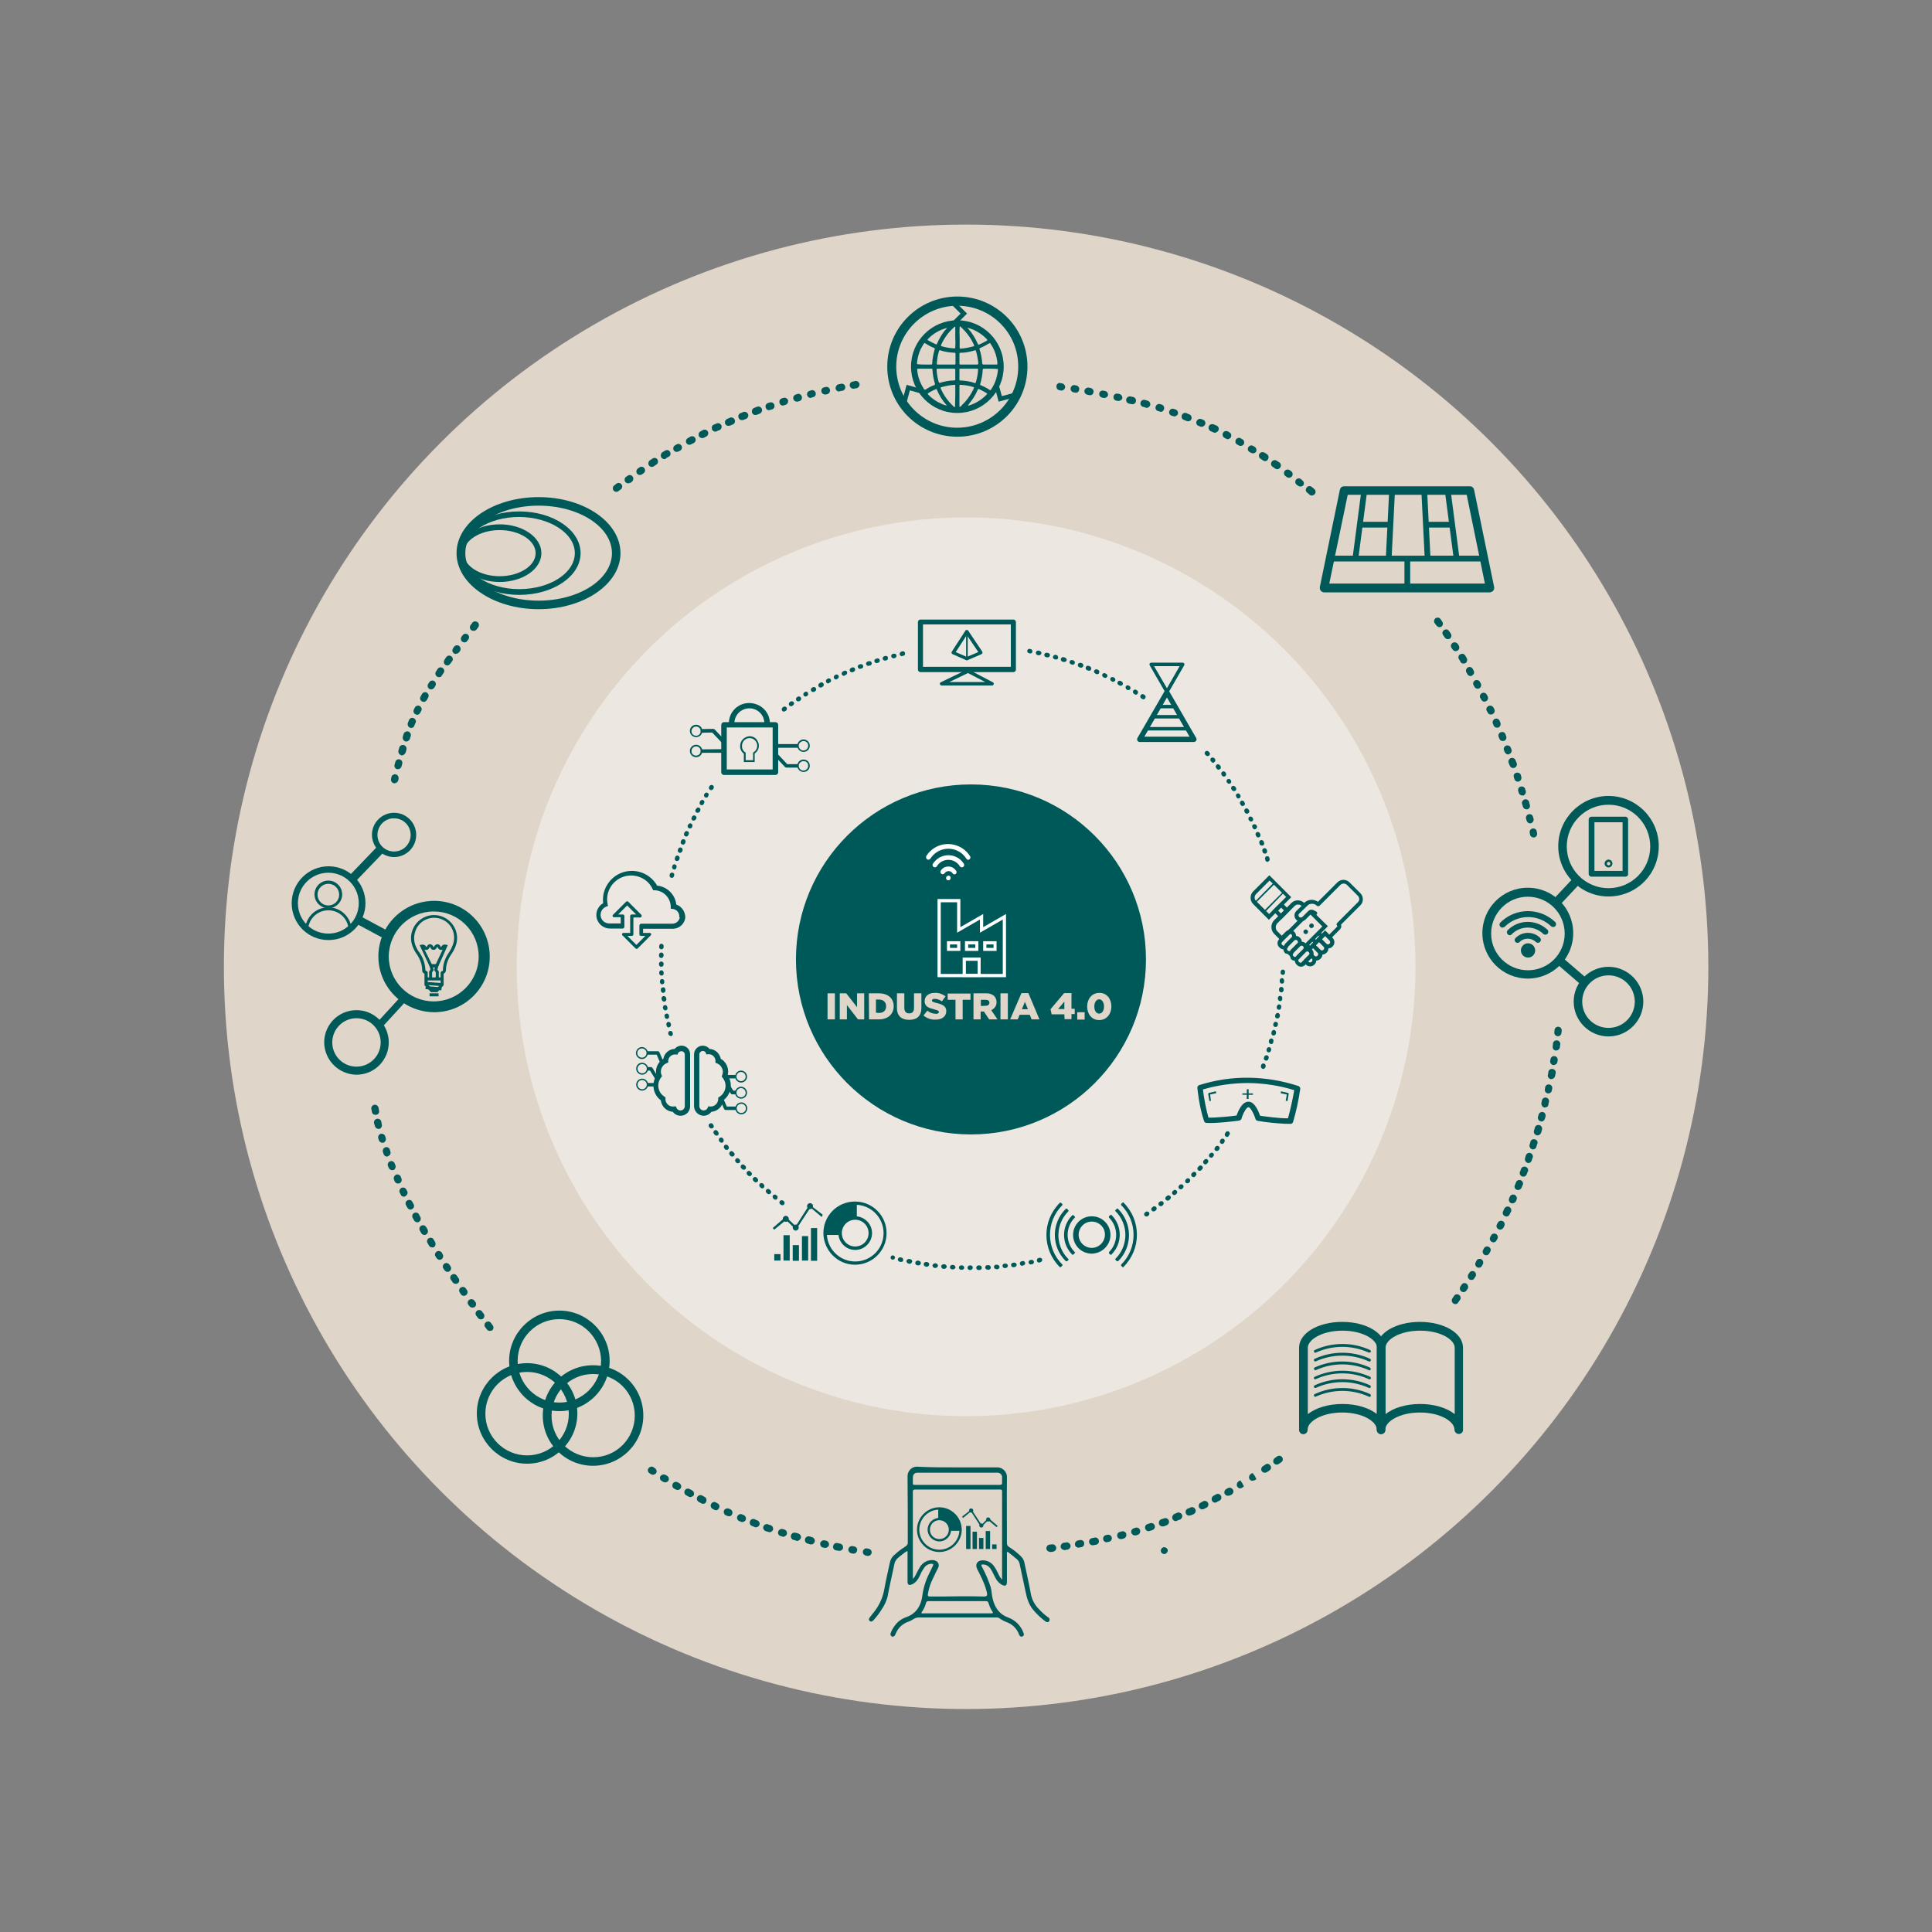 <?xml version="1.0" encoding="utf-8"?>
<!-- Generator: Adobe Illustrator 27.9.4, SVG Export Plug-In . SVG Version: 9.03 Build 54784)  -->
<svg version="1.1" id="Layer_1" xmlns="http://www.w3.org/2000/svg" xmlns:xlink="http://www.w3.org/1999/xlink" x="0px" y="0px"
	 viewBox="0 0 837.9 837.9" style="enable-background:new 0 0 837.9 837.9;" xml:space="preserve">
<rect x="0" y="0" width="837.9" height="837.9" fill="#808080" stroke="none"/>
<style type="text/css">
	.st0{fill:#DFD5C9;}
	.st1{fill:#ECE7E0;}
	.st2{fill:#005959;}
	.st3{fill:#FFFFFF;}
	.st4{clip-path:url(#SVGID_00000159471923090479940210000013211363444686139313_);}
	.st5{fill:none;}
</style>
<circle class="st0" cx="419" cy="419.3" r="321.9"/>
<circle class="st1" cx="419" cy="419.3" r="194.9"/>
<path class="st2" d="M189.7,430.3h-2.8l-2.8-3v-5c-0.6-0.2-1-0.8-1-1.4c0-2.4-0.8-4.7-2.1-6.7c-0.8-1.1-1.5-2.3-2-3.6
	c-2.1-5.1,0.4-10.9,5.5-13c5.1-2.1,10.9,0.4,13,5.5c0.9,2.2,1,4.7,0.2,6.9l0,0l-0.2,0.6c-0.5,1.3-1.2,2.5-2,3.6
	c-1.3,2-2.1,4.3-2.1,6.6c0,0.6-0.4,1.2-1,1.5v5L189.7,430.3z M187.5,429h1.6l2-2.2v-4.9c0-0.3,0.2-0.6,0.6-0.7
	c0.3-0.1,0.4-0.2,0.4-0.4c0-2.6,0.9-5.2,2.4-7.4c0.6-0.9,1.2-1.9,1.6-2.9l0.2-0.5c1.8-4.4-0.2-9.5-4.7-11.3
	c-4.4-1.8-9.5,0.2-11.3,4.7c-0.4,1.1-0.7,2.2-0.7,3.4c0,1.1,0.2,2.2,0.6,3.3c0.5,1.2,1.1,2.3,1.9,3.3c1.5,2.2,2.3,4.7,2.4,7.3
	c0,0.1,0,0.3,0.4,0.4c0.4,0.1,0.6,0.4,0.6,0.8v4.9L187.5,429z"/>
<rect x="184.7" y="423.9" class="st2" width="7" height="1.3"/>
<rect x="186.3" y="430.8" class="st2" width="3.9" height="1.3"/>
<rect x="187.5" y="425.1" transform="matrix(7.323814e-02 -0.997 0.997 7.323814e-02 -253.015 584.783)" class="st2" width="1.3" height="6.9"/>
<rect x="187.5" y="423.2" transform="matrix(7.323814e-02 -0.997 0.997 7.323814e-02 -251.083 583.093)" class="st2" width="1.3" height="6.9"/>
<polygon class="st2" points="190.3,424.5 189,424.5 189,421.7 188.3,420.7 188.6,419.5 187.8,419.5 188.1,420.7 187.4,421.7 
	187.4,424.5 186.1,424.5 186.1,421.3 186.7,420.5 186.1,418.2 190.3,418.2 189.7,420.5 190.3,421.3 "/>
<path class="st2" d="M189.9,419.5h-3.4l-4.5-9.6l0.8-0.2c0.5-0.1,1,0,1.4,0.2c0.2,0.1,0.3,0.3,0.4,0.4c0.1,0.1,0.3,0.4,0.4,0.4
	c0.1,0,0.2-0.2,0.2-0.3c0.2-0.5,0.7-0.9,1.3-0.9c0.6,0,1.1,0.4,1.4,1c0.1,0.1,0.1,0.2,0.2,0.3l0.2-0.3c0.2-0.6,0.8-0.9,1.4-1
	c0.6,0,1.1,0.4,1.3,0.9c0,0.1,0.1,0.2,0.2,0.3l0,0c0.1,0,0.3-0.2,0.4-0.4c0.1-0.2,0.3-0.3,0.4-0.4c0.4-0.3,0.9-0.3,1.4-0.2l0.8,0.2
	L189.9,419.5z M187.3,418.2h1.7l3-6.4c-0.2,0.1-0.5,0.2-0.7,0.2c-0.6,0-1.1-0.4-1.4-1c0-0.1-0.1-0.2-0.2-0.3c-0.1,0-0.1,0-0.3,0.3
	c-0.3,0.7-1,1.1-1.8,0.9c-0.4-0.1-0.7-0.5-0.9-0.9c-0.2-0.3-0.2-0.3-0.3-0.3c-0.1,0.1-0.1,0.2-0.2,0.3c-0.2,0.6-0.8,1-1.4,1
	c-0.2,0-0.5-0.1-0.7-0.2L187.3,418.2z"/>
<path class="st2" d="M142.4,393.9c-3.3,0-6-2.7-6-6c0-3.3,2.7-6,6-6c3.3,0,6,2.7,6,6c0,0,0,0,0,0
	C148.4,391.2,145.7,393.9,142.4,393.9z M142.4,383.3c-2.6,0-4.7,2.1-4.7,4.7c0,2.6,2.1,4.7,4.7,4.7s4.7-2.1,4.7-4.7l0,0
	C147.1,385.4,145,383.3,142.4,383.3L142.4,383.3z"/>
<path class="st2" d="M152.5,403.6h-1.3c0-4.9-3.9-8.8-8.8-8.8s-8.8,3.9-8.8,8.8h-1.3c0-5.6,4.5-10.1,10.1-10.1
	S152.5,398.1,152.5,403.6z"/>
<path class="st2" d="M415.2,636.4c5.6,0,11.2,0,16.9,0c2.3-0.2,4.4,1.5,4.6,3.8c0,0.2,0,0.5,0,0.7c-0.1,9.5,0,18.9,0,28.4
	c0,0.7,0.3,1.3,0.9,1.6c1.9,1.2,3.6,2.5,5.2,4.1c0.8,0.8,1.3,1.7,1.5,2.8c0.9,4.5,2,9,2.8,13.6c0.5,2.5,1.7,4.7,3.5,6.5
	c1.2,1.3,2.4,2.4,3.8,3.4l0.2,0.1c0.5,0.3,0.8,0.9,0.5,1.5c0,0.1-0.1,0.1-0.1,0.2c-0.4,0.6-1,0.5-1.6,0.1c-1.9-1.4-3.7-3.1-5.2-4.9
	c-2.1-2.4-2.9-5.4-3.5-8.4c-0.8-3.9-1.7-7.8-2.5-11.7c-0.2-0.8-0.6-1.5-1.2-2c-1.2-1-2.4-2-3.6-2.9c-0.2-0.1-0.4-0.4-0.6-0.2
	s-0.1,0.4-0.1,0.7v12.2c0,1.7-0.7,2.1-2.2,1.3c-1.3-0.7-2.3-1.9-2.9-3.2c-0.6-1.1-1.1-2.3-1.8-3.4c-0.7-1.3-2-2.2-3.5-2.2
	c-0.7,0-0.9,0.2-0.5,0.9c1.6,2.9,2.9,6,3.9,9.1c0.4,1.6,0.4,3.2,0.8,4.8c0.9,3.9,2.9,6.8,6.7,8.2c3.1,1.1,5.6,3.6,6.7,6.7
	c0.3,0.6,0.2,1.2-0.4,1.5c-0.7,0.3-1.2,0-1.5-0.7c-0.8-2.3-2.5-4.2-4.7-5.2c-1.4-0.5-2.8-1.2-4.1-2.1c-0.4-0.2-0.9-0.3-1.3-0.2
	h-24.2c-3.1,0-6.2,0-9.3,0c-0.7,0-1.3,0.2-1.9,0.5c-0.8,0.5-1.6,1-2.5,1.3c-2.4,0.8-4.4,2.6-5.4,4.9c-0.1,0.3-0.3,0.6-0.4,0.9
	c-0.2,0.5-0.8,0.8-1.3,0.7c-0.5-0.2-0.8-0.8-0.7-1.3c0-0.1,0-0.1,0.1-0.2c0.4-1.2,1-2.3,1.8-3.3c1.2-1.7,2.9-2.9,4.8-3.6
	c4.4-1.5,6.5-4.9,7.1-9.2c0.4-3.3,1.4-6.6,2.9-9.6c0.6-1.2,1.1-2.3,1.7-3.5c0.3-0.7,0.1-0.9-0.6-0.9c-1.2,0-2.4,0.6-3.1,1.6
	c-0.7,1-1.3,2-1.8,3.2c-0.8,1.7-1.7,3.3-3.5,4.1c-1.3,0.6-2,0.3-2-1.2c0-4.1,0-8.2,0-12.3c0-0.3,0.1-0.6-0.1-0.8s-0.5,0.2-0.8,0.3
	c-1.1,0.8-2.2,1.7-3.3,2.6c-0.8,0.7-1.3,1.6-1.5,2.6c-1,4.8-2.1,9.5-3,14.3c-0.5,1.8-1.3,3.6-2.4,5.2c-1,1.7-2.2,3.2-3.5,4.7
	c-0.7,0.8-1.3,1-1.8,0.5c-0.6-0.5-0.4-1,0.2-1.8c0.7-0.9,1.5-1.8,2.2-2.8c2-2.7,3.3-5.8,3.9-9.1c0.7-3.9,1.6-7.7,2.4-11.5
	c0.3-1.5,1.1-2.8,2.3-3.7c1.4-1.3,2.9-2.4,4.5-3.4c0.7-0.4,1.1-1.1,1-1.8c0-9.5,0-19-0.1-28.5c-0.1-2.2,1.6-4.2,3.8-4.3
	c0.2,0,0.3,0,0.5,0C403.7,636.4,409.4,636.4,415.2,636.4L415.2,636.4z M434.6,684.8v-37.5c0-1.3,0-1.3-1.3-1.3
	c-12.2,0-24.3,0-36.4,0c-0.8,0-1,0.3-1,1c0,12.1,0,24.1,0,36.2v1.6c0.5-0.5,0.9-1.1,1.2-1.7c0.6-1.3,1.3-2.5,2-3.7
	c1.2-1.8,3.2-2.9,5.4-2.8c1.9,0.1,3.4,1.5,2.2,3.7c-0.7,1.3-1.3,2.6-1.9,3.9c-1.2,2.3-2,4.7-2.4,7.2c-0.1,0.8,0.2,1,0.9,1h5.5
	c2.7,0,5.5-0.1,8.2-0.1c3.3,0,6.5,0,9.8,0.1c0.2,0,0.4,0,0.6-0.1c0.5,0,0.7-0.3,0.7-0.8c0-0.7-0.2-1.4-0.4-2c-0.9-3.2-2.4-6.1-3.9-9
	c-1-2.1,0-3.7,2.3-3.8c1.9,0,3.7,0.8,4.9,2.4c0.7,1,1.3,2,1.8,3.1c0.4,1,1,2,1.7,2.8 M415.2,644h3.3c5,0,10.1,0,15.1,0
	c0.7,0,1-0.2,1-0.9c0-0.7,0-1.7,0-2.5c0-0.8-0.5-1.5-1.3-1.8c-0.4-0.1-0.9-0.2-1.3-0.1h-24.3c-3.2,0-6.5,0-9.7,0
	c-1.4,0-2,0.7-2.1,2.1c0,0.5,0,1,0,1.5c0,1.8-0.3,1.7,1.8,1.7L415.2,644 M415.2,699.7h14.7c0.6,0,1-0.1,0.5-0.8
	c-0.8-1.1-1.3-2.4-1.7-3.7c-0.1-0.5-0.5-0.8-1-0.8c0,0,0,0,0,0c-8.3,0-16.7,0-25,0c-0.5-0.1-1,0.3-1.1,0.8c-0.3,1.3-0.9,2.5-1.6,3.6
	c-0.2,0.2-0.5,0.5-0.3,0.8c0.2,0.3,0.5,0.1,0.8,0.1L415.2,699.7"/>
<path class="st2" d="M506.4,672.5c-0.1,0.8-0.7,1.4-1.5,1.4c-0.8,0-1.4-0.6-1.4-1.4c0,0,0,0,0,0c0-0.7,0.6-1.4,1.3-1.4
	c0,0,0.1,0,0.1,0C505.7,671.1,506.4,671.7,506.4,672.5"/>
<path class="st2" d="M506.4,672.5c-0.1,0.8-0.7,1.4-1.5,1.4c-0.8,0-1.4-0.6-1.4-1.4c0,0,0,0,0,0c0-0.7,0.6-1.4,1.3-1.4
	c0,0,0.1,0,0.1,0C505.7,671.1,506.4,671.7,506.4,672.5z"/>
<path class="st2" d="M416.6,663.4H412c0-2.6-2.1-4.6-4.6-4.6l0,0v-4.6C412.5,654.2,416.6,658.3,416.6,663.4"/>
<path class="st2" d="M407.4,673.1c-5.4,0-9.7-4.4-9.7-9.7s4.4-9.7,9.7-9.7s9.7,4.4,9.7,9.7C417.1,668.7,412.7,673.1,407.4,673.1
	 M407.4,654.7c-4.8,0-8.7,3.9-8.7,8.7c0,4.8,3.9,8.7,8.7,8.7s8.7-3.9,8.7-8.7C416,658.6,412.2,654.7,407.4,654.7"/>
<path class="st2" d="M407.4,668.5c-2.8,0-5.1-2.3-5.1-5.1c0-2.8,2.3-5.1,5.1-5.1c2.8,0,5.1,2.3,5.1,5.1l0,0
	C412.5,666.2,410.2,668.5,407.4,668.5 M407.4,659.3c-2.3,0-4.1,1.8-4.1,4.1c0,2.3,1.8,4.1,4.1,4.1c2.3,0,4.1-1.8,4.1-4.1l0,0
	C411.5,661.1,409.6,659.3,407.4,659.3"/>
<rect x="406.9" y="654.2" class="st2" width="1" height="4.6"/>
<rect x="412" y="662.9" class="st2" width="4.6" height="1"/>
<rect x="419" y="661.8" class="st2" width="1.9" height="10"/>
<rect x="421.8" y="664.3" class="st2" width="1.9" height="7.5"/>
<rect x="424.6" y="667" class="st2" width="1.9" height="4.8"/>
<rect x="427.5" y="664" class="st2" width="1.9" height="7.8"/>
<rect x="430.3" y="669.8" class="st2" width="1.9" height="2"/>
<polygon class="st2" points="432.2,662.3 432.7,661.8 428.6,658.3 425.7,661.3 421.3,654.6 417.3,657.7 417.6,658.4 421.1,655.5 
	425.5,662.3 428.6,659.3 "/>
<path class="st2" d="M427.7,659c0,0.5,0.4,0.9,0.9,0.9s0.9-0.4,0.9-0.9c0-0.5-0.4-0.9-0.9-0.9l0,0C428.1,658,427.7,658.4,427.7,659
	C427.7,659,427.7,659,427.7,659"/>
<path class="st2" d="M424.7,661.6c0,0.5,0.4,0.9,0.9,0.9c0.5,0,0.9-0.4,0.9-0.9s-0.4-0.9-0.9-0.9c0,0,0,0,0,0
	C425.1,660.7,424.7,661.1,424.7,661.6C424.7,661.6,424.7,661.6,424.7,661.6"/>
<path class="st2" d="M420.3,655.1c0,0.5,0.4,0.9,0.9,0.9s0.9-0.4,0.9-0.9c0-0.5-0.4-0.9-0.9-0.9c0,0,0,0,0,0
	C420.7,654.1,420.3,654.5,420.3,655.1C420.3,655.1,420.3,655.1,420.3,655.1"/>
<path class="st2" d="M164.1,414.8c0-13.3,10.8-24.1,24.2-24.1c13.3,0,24.1,10.8,24.1,24.2c0,13.3-10.8,24.1-24.1,24.1
	C174.9,438.9,164.1,428.1,164.1,414.8 M168.6,414.8c0,10.8,8.8,19.5,19.5,19.5c10.8,0,19.5-8.8,19.5-19.5c0-10.8-8.7-19.5-19.5-19.5
	C177.4,395.3,168.7,404,168.6,414.8"/>
<path class="st2" d="M126.5,391.7c0-8.8,7.2-16,16-16c8.8,0,16,7.2,16,16s-7.2,16-16,16C133.6,407.7,126.5,400.6,126.5,391.7
	 M129.2,391.7c0,7.3,5.9,13.2,13.2,13.2c7.3,0,13.2-5.9,13.2-13.2c0-7.3-5.9-13.2-13.2-13.2C135.1,378.5,129.2,384.4,129.2,391.7"/>
<path class="st2" d="M140.6,452.1c0-7.7,6.2-14,14-14c7.7,0,14,6.2,14,14c0,7.7-6.2,14-14,14c0,0,0,0,0,0
	C146.9,466,140.7,459.8,140.6,452.1 M144.1,452.1c0,5.8,4.7,10.5,10.5,10.5s10.5-4.7,10.5-10.5c0-5.8-4.7-10.5-10.5-10.5
	c0,0,0,0,0,0C148.8,441.6,144.1,446.3,144.1,452.1"/>
<path class="st2" d="M161.3,362.1c0-5.3,4.3-9.6,9.6-9.6s9.6,4.3,9.6,9.6c0,5.3-4.3,9.6-9.6,9.6
	C165.7,371.7,161.4,367.4,161.3,362.1 M163.7,362.1c0,4,3.2,7.2,7.2,7.2s7.2-3.2,7.2-7.2s-3.2-7.2-7.2-7.2
	C167,354.8,163.7,358.1,163.7,362.1"/>
<rect x="160.3" y="395.1" transform="matrix(0.473 -0.881 0.881 0.473 -269.043 355.111)" class="st2" width="3.7" height="14.6"/>
<rect x="149.7" y="372.8" transform="matrix(0.693 -0.721 0.721 0.693 -221.458 229.785)" class="st2" width="18.3" height="3.7"/>
<polygon class="st2" points="165.8,445.4 163.4,443.6 173.3,432.8 175.7,434.6 "/>
<path class="st2" d="M646.4,256.9h-72.1c-1,0-1.9-0.8-1.9-1.9c0-0.1,0-0.2,0-0.4l8.7-42.2c0.2-0.9,0.9-1.5,1.8-1.5h54.6
	c0.9,0,1.6,0.6,1.8,1.5l8.7,42.2c0.2,1-0.4,2-1.5,2.2C646.6,256.8,646.5,256.9,646.4,256.9 M576.5,253.1H644l-7.9-38.5h-51.6
	L576.5,253.1z"/>
<rect x="576.9" y="241" class="st2" width="66.8" height="2.5"/>
<rect x="609.1" y="242.2" class="st2" width="2.5" height="12.8"/>
<rect x="588.2" y="226.3" transform="matrix(5.007005e-02 -0.999 0.999 5.007005e-02 345.505 818.264)" class="st2" width="29.5" height="2.5"/>
<rect x="574.9" y="226.7" transform="matrix(0.13 -0.992 0.992 0.13 286.964 782.908)" class="st2" width="29.6" height="2.5"/>
<rect x="617" y="212.4" transform="matrix(0.999 -4.993762e-02 4.993762e-02 0.999 -10.571 31.16)" class="st2" width="2.5" height="29.5"/>
<rect x="628.3" y="212.7" transform="matrix(0.992 -0.13 0.13 0.992 -24.263 83.895)" class="st2" width="2.5" height="29.7"/>
<rect x="590.8" y="226.3" class="st2" width="12.2" height="2.5"/>
<rect x="617.5" y="226.3" class="st2" width="12.1" height="2.5"/>
<path class="st2" d="M686.8,427.5c-0.4,0-0.9-0.2-1.2-0.5l-10.1-8.7c-0.8-0.7-0.8-1.9-0.1-2.6c0.7-0.7,1.8-0.8,2.5-0.2l10.1,8.7
	c0.8,0.7,0.9,1.8,0.2,2.6C687.9,427.2,687.4,427.5,686.8,427.5"/>
<path class="st2" d="M675.2,393.1c-1,0-1.9-0.8-1.9-1.8c0-0.5,0.2-1,0.5-1.4l8.9-9.5c0.7-0.7,1.9-0.7,2.6,0.1
	c0.7,0.7,0.7,1.8,0.1,2.5l-8.9,9.5C676.2,392.8,675.7,393,675.2,393.1"/>
<path class="st2" d="M697.6,388.8c-12,0-21.8-9.8-21.8-21.8s9.8-21.8,21.8-21.8s21.8,9.8,21.8,21.8
	C719.4,379.1,709.7,388.8,697.6,388.8 M697.6,349c-10,0-18.1,8.1-18.1,18.1s8.1,18.1,18.1,18.1c10,0,18.1-8.1,18.1-18.1c0,0,0,0,0,0
	C715.7,357.1,707.6,349,697.6,349"/>
<path class="st2" d="M662.6,424.4c-10.9,0-19.7-8.8-19.7-19.7c0-10.9,8.8-19.7,19.7-19.7c10.9,0,19.7,8.8,19.7,19.7c0,0,0,0,0,0
	C682.3,415.6,673.5,424.4,662.6,424.4 M662.6,388.9c-8.8,0-15.9,7.2-15.9,16s7.2,15.9,16,15.9c8.8,0,15.9-7.1,15.9-15.9
	C678.6,396,671.4,388.9,662.6,388.9"/>
<path class="st2" d="M697.6,449.5c-8.3,0-15.1-6.8-15.1-15.1s6.8-15.1,15.1-15.1s15.1,6.8,15.1,15.1S705.9,449.5,697.6,449.5
	L697.6,449.5 M697.6,423c-6.3,0-11.4,5.1-11.4,11.4c0,6.3,5.1,11.4,11.4,11.4c6.3,0,11.4-5.1,11.4-11.4
	C709,428.1,703.9,423,697.6,423"/>
<path class="st2" d="M704.9,380.2h-14.7c-0.7,0-1.2-0.6-1.2-1.2l0,0v-23.6c0-0.7,0.6-1.2,1.2-1.2l0,0h14.7c0.7,0,1.2,0.6,1.2,1.2
	l0,0V379C706.2,379.7,705.6,380.2,704.9,380.2L704.9,380.2 M691.5,377.7h12.2v-21.1h-12.2V377.7z"/>
<path class="st2" d="M697.6,376.2c-0.9,0-1.7-0.8-1.7-1.7s0.8-1.7,1.7-1.7c0.9,0,1.7,0.7,1.7,1.7
	C699.3,375.5,698.5,376.2,697.6,376.2C697.6,376.2,697.6,376.2,697.6,376.2 M697.6,373.8c-0.4,0-0.7,0.4-0.7,0.8
	c0,0.3,0.3,0.6,0.7,0.7c0.4,0,0.8-0.3,0.8-0.7c0-0.4-0.3-0.8-0.7-0.8C697.7,373.8,697.7,373.8,697.6,373.8"/>
<path class="st2" d="M660.8,412.2c0,1,0.8,1.9,1.8,1.9c1,0,1.9-0.8,1.9-1.8c0-1-0.8-1.9-1.8-1.9
	C661.7,410.3,660.8,411.2,660.8,412.2"/>
<path class="st2" d="M662.7,415.3c-1.7,0-3.1-1.4-3.1-3.1c0-1.7,1.4-3.1,3.1-3.1c1.7,0,3.1,1.4,3.1,3.1l0,0
	C665.8,413.9,664.4,415.3,662.7,415.3 M662.7,411.6c-0.3,0-0.6,0.3-0.6,0.7c0,0.3,0.3,0.5,0.6,0.6c0.3,0,0.7-0.2,0.7-0.6
	c0-0.3-0.2-0.7-0.6-0.7C662.8,411.6,662.7,411.6,662.7,411.6"/>
<path class="st2" d="M658.1,408.9c-0.7,0-1.2-0.6-1.2-1.2c0-0.3,0.1-0.6,0.4-0.9c2.9-2.9,7.6-3,10.6-0.1c0.5,0.5,0.5,1.3,0,1.8
	c-0.5,0.5-1.3,0.5-1.8,0l0,0c-1-0.9-2.2-1.4-3.5-1.4c-1.4,0-2.7,0.5-3.6,1.5C658.8,408.8,658.5,408.9,658.1,408.9"/>
<path class="st2" d="M651.6,402.3c-0.3,0-0.6-0.1-0.9-0.4c-0.5-0.5-0.5-1.3,0-1.8c0,0,0,0,0,0c6.5-6.5,17-6.6,23.7-0.3
	c0.5,0.4,0.6,1.2,0.2,1.8c-0.4,0.5-1.2,0.6-1.8,0.2c0,0-0.1-0.1-0.1-0.1c-5.7-5.4-14.6-5.3-20.2,0.3
	C652.2,402.2,651.9,402.3,651.6,402.3"/>
<path class="st2" d="M654.8,405.6c-0.3,0-0.6-0.1-0.9-0.4c-0.5-0.5-0.5-1.3,0-1.8c0,0,0,0,0,0c4.7-4.7,12.3-4.8,17.2-0.2
	c0.5,0.5,0.5,1.3,0,1.8c-0.5,0.5-1.3,0.5-1.8,0l0,0c-3.9-3.7-9.9-3.6-13.7,0.2C655.5,405.4,655.2,405.6,654.8,405.6"/>
<path class="st2" d="M632.7,621.9c-1,0-1.9-0.8-1.9-1.9c0-3.5-6.1-7.4-15-7.4c-8.8,0-15,3.9-15,7.4c0.1,1-0.7,1.9-1.7,2
	c-1,0.1-1.9-0.7-2-1.7c0-0.1,0-0.2,0-0.2v-35.6c0-6.3,8.2-11.2,18.7-11.2c10.5,0,18.7,4.9,18.7,11.2V620
	C634.6,621.1,633.7,621.9,632.7,621.9 M615.9,608.9c6.2,0,11.6,1.7,15,4.4v-28.8c0-3.5-6.1-7.4-15-7.4s-15,3.9-15,7.4v28.8
	C604.3,610.6,609.7,608.9,615.9,608.9"/>
<path class="st2" d="M599,621.9c-1,0-1.9-0.8-1.9-1.9c0-3.5-6.1-7.4-15-7.4c-8.8,0-15,3.9-15,7.4c0.1,1-0.7,1.9-1.7,2
	c-1,0.1-1.9-0.7-2-1.7c0-0.1,0-0.2,0-0.2v-35.6c0-6.3,8.2-11.2,18.7-11.2c10.5,0,18.7,4.9,18.7,11.2V620
	C600.9,621.1,600.1,621.9,599,621.9 M582.2,608.9c6.2,0,11.6,1.7,15,4.4v-28.8c0-3.5-6.1-7.4-15-7.4c-8.8,0-15,3.9-15,7.4v28.8
	C570.6,610.6,576,608.9,582.2,608.9"/>
<path class="st2" d="M593.9,605.8c-0.1,0-0.2,0-0.3-0.1c-7.3-3.3-15.6-3.3-22.9,0c-0.3,0.2-0.7,0-0.8-0.3c-0.2-0.3,0-0.7,0.3-0.8
	c0,0,0,0,0,0c7.6-3.5,16.4-3.5,24,0c0.3,0.2,0.4,0.5,0.3,0.8C594.4,605.7,594.2,605.9,593.9,605.8"/>
<path class="st2" d="M593.9,602c-0.1,0-0.2,0-0.3-0.1c-7.3-3.3-15.6-3.3-22.9,0c-0.3,0.2-0.7,0-0.8-0.3c-0.2-0.3,0-0.7,0.3-0.8
	c7.6-3.5,16.4-3.5,24,0c0.3,0.2,0.4,0.6,0.2,0.9C594.4,601.9,594.2,602,593.9,602"/>
<path class="st2" d="M593.9,598.2c-0.1,0-0.2,0-0.3-0.1c-7.3-3.3-15.6-3.3-22.9,0c-0.3,0.2-0.7,0.1-0.8-0.2c0,0,0,0,0,0
	c-0.2-0.3,0-0.7,0.3-0.8c0,0,0,0,0,0c7.6-3.5,16.4-3.5,24,0c0.3,0.2,0.4,0.5,0.3,0.8C594.4,598,594.2,598.2,593.9,598.2"/>
<path class="st2" d="M593.9,594.3c-0.1,0-0.2,0-0.3-0.1c-7.3-3.3-15.6-3.3-22.9,0c-0.3,0.1-0.7,0-0.8-0.4c-0.1-0.3,0-0.6,0.2-0.7
	c7.6-3.5,16.4-3.5,24,0c0.3,0.2,0.4,0.5,0.3,0.8C594.4,594.2,594.2,594.3,593.9,594.3"/>
<path class="st2" d="M593.9,590.5c-0.1,0-0.2,0-0.3-0.1c-7.3-3.3-15.6-3.3-22.9,0c-0.3,0.2-0.7,0-0.8-0.3c-0.2-0.3,0-0.7,0.3-0.8
	c7.6-3.5,16.4-3.5,24,0c0.3,0.2,0.4,0.5,0.3,0.8C594.4,590.3,594.2,590.5,593.9,590.5"/>
<path class="st2" d="M593.9,586.6c-0.1,0-0.2,0-0.3,0c-7.3-3.3-15.6-3.3-22.9,0c-0.3,0.2-0.7,0-0.8-0.3c-0.2-0.3,0-0.7,0.3-0.8
	c7.6-3.5,16.4-3.5,24,0c0.3,0.2,0.4,0.5,0.3,0.8C594.4,586.5,594.1,586.6,593.9,586.6"/>
<path class="st2" d="M233.6,264.2c-19.6,0-35.6-10.9-35.6-24.3c0-13.4,15.9-24.3,35.6-24.3s35.5,10.9,35.5,24.3
	C269.1,253.3,253.2,264.2,233.6,264.2 M233.6,219.3c-17.5,0-31.8,9.2-31.8,20.6c0,11.4,14.3,20.6,31.8,20.6s31.8-9.2,31.8-20.6
	C265.4,228.5,251.1,219.3,233.6,219.3"/>
<path class="st2" d="M225.2,258c-14.6,0-26.6-8.1-26.6-18.1c0-10,11.9-18.1,26.6-18.1c14.7,0,26.6,8.1,26.6,18.1
	C251.8,249.9,239.9,258,225.2,258 M225.2,224.2c-13.3,0-24.1,7-24.1,15.6c0,8.6,10.8,15.7,24.1,15.7c13.3,0,24.1-7,24.1-15.6
	S238.5,224.3,225.2,224.2"/>
<path class="st2" d="M216.7,252.4c-10,0-18.1-5.6-18.1-12.5c0-6.9,8.1-12.5,18.1-12.5s18.1,5.6,18.1,12.5
	C234.8,246.8,226.7,252.4,216.7,252.4 M216.7,229.9c-8.6,0-15.6,4.5-15.6,10c0,5.5,7,10,15.6,10c8.6,0,15.6-4.5,15.6-10
	C232.3,234.4,225.3,229.9,216.7,229.9"/>
<path class="st2" d="M242.6,612c-12,0-21.8-9.8-21.8-21.8c0-12,9.8-21.8,21.8-21.8c12,0,21.8,9.8,21.8,21.8c0,0,0,0,0,0
	C264.4,602.2,254.6,612,242.6,612 M242.6,572.1c-10,0-18.1,8.1-18.1,18.1c0,10,8.1,18.1,18.1,18.1s18.1-8.1,18.1-18.1l0,0
	C260.6,580.2,252.5,572.1,242.6,572.1"/>
<path class="st2" d="M257.2,635.7c-12,0-21.8-9.7-21.8-21.8s9.7-21.8,21.8-21.8s21.8,9.7,21.8,21.8c0,0,0,0,0,0
	C279,625.9,269.3,635.7,257.2,635.7 M257.2,595.9c-10,0-18,8.1-18,18.1c0,10,8.1,18,18.1,18c10,0,18-8.1,18-18.1
	C275.3,603.9,267.2,595.9,257.2,595.9"/>
<path class="st2" d="M228.6,634.8c-12,0-21.8-9.8-21.8-21.8c0-12,9.8-21.8,21.8-21.8c12,0,21.8,9.8,21.8,21.8
	C250.4,625,240.6,634.8,228.6,634.8 M228.6,595c-10,0-18.1,8.1-18.1,18.1s8.1,18.1,18.1,18.1c10,0,18.1-8.1,18.1-18.1c0,0,0,0,0,0
	C246.6,603,238.5,595,228.6,595"/>
<path class="st2" d="M631.2,565.6c-0.3,0-0.6-0.1-0.9-0.3c-0.7-0.5-0.9-1.5-0.4-2.2l0.6-0.9c0.4-0.8,1.3-1.1,2.1-0.7
	c0.8,0.4,1.1,1.3,0.7,2.1c-0.1,0.1-0.2,0.3-0.3,0.4l-0.6,0.9C632.2,565.3,631.7,565.6,631.2,565.6z M634.7,560.4
	c-0.3,0-0.6-0.1-0.9-0.3c-0.7-0.5-0.9-1.5-0.4-2.2l0.6-0.9c0.6-0.7,1.6-0.7,2.2-0.1c0.5,0.5,0.7,1.2,0.4,1.9l-0.6,0.9
	C635.7,560.1,635.2,560.4,634.7,560.4L634.7,560.4z M638.1,555.1c-0.3,0-0.6-0.1-0.8-0.2c-0.7-0.5-0.9-1.4-0.5-2.2l0.6-0.9
	c0.6-0.7,1.6-0.7,2.2-0.2c0.5,0.5,0.7,1.2,0.4,1.9l-0.6,0.9C639.2,554.9,638.7,555.1,638.1,555.1L638.1,555.1z M641.4,549.8
	c-0.9,0-1.6-0.7-1.6-1.6c0-0.3,0.1-0.5,0.2-0.8l0.5-0.9c0.6-0.7,1.6-0.7,2.2-0.2c0.5,0.4,0.7,1.1,0.5,1.8l-0.5,0.9
	C642.5,549.5,642,549.8,641.4,549.8L641.4,549.8z M644.6,544.4c-0.3,0-0.6-0.1-0.8-0.2c-0.7-0.4-1-1.4-0.6-2.1l0.5-0.9
	c0.5-0.7,1.5-0.8,2.2-0.3c0.6,0.4,0.8,1.2,0.5,1.8l-0.5,0.9C645.7,544,645.2,544.4,644.6,544.4L644.6,544.4z M647.7,538.8
	c-0.3,0-0.5-0.1-0.7-0.2c-0.8-0.4-1.1-1.4-0.7-2.1l0.5-0.9c0.5-0.7,1.5-0.8,2.2-0.3c0.5,0.4,0.8,1.1,0.5,1.8L649,538
	C648.8,538.5,648.2,538.8,647.7,538.8L647.7,538.8z M650.6,533.3c-0.2,0-0.5-0.1-0.7-0.2c-0.8-0.4-1.1-1.3-0.7-2.1l0.5-0.9
	c0.5-0.7,1.5-0.9,2.2-0.4c0.6,0.4,0.8,1.1,0.6,1.8l-0.5,1C651.7,533,651.1,533.3,650.6,533.3L650.6,533.3z M653.3,527.6
	c-0.2,0-0.5-0.1-0.7-0.2c-0.8-0.4-1.1-1.3-0.7-2.1l0.4-0.9c0.3-0.8,1.1-1.3,2-1.1c0.8,0.3,1.3,1.1,1.1,2c0,0.1-0.1,0.3-0.2,0.4
	l-0.5,1C654.5,527.3,653.9,527.6,653.3,527.6L653.3,527.6z M655.9,521.9c-0.2,0-0.4-0.1-0.6-0.1c-0.8-0.4-1.1-1.3-0.8-2.1l0.4-0.9
	c0.5-0.7,1.4-1,2.2-0.5c0.6,0.4,0.9,1.1,0.7,1.8l-0.4,1C657.1,521.5,656.5,521.9,655.9,521.9L655.9,521.9z M658.4,516.1
	c-0.2,0-0.4,0-0.6-0.1c-0.8-0.3-1.2-1.2-0.8-2l0.4-1c0.2-0.9,1.1-1.4,1.9-1.2c0.9,0.2,1.4,1.1,1.2,1.9c0,0.1-0.1,0.3-0.2,0.4l-0.4,1
	C659.6,515.7,659,516.1,658.4,516.1L658.4,516.1z M660.7,510.3c-0.2,0-0.4,0-0.6-0.1c-0.8-0.3-1.2-1.2-0.9-2l0.4-1
	c0.2-0.9,1-1.4,1.9-1.2c0.9,0.2,1.4,1,1.2,1.9c0,0.2-0.1,0.3-0.2,0.4l-0.4,1C661.9,509.9,661.4,510.3,660.7,510.3L660.7,510.3z
	 M662.9,504.4c-0.2,0-0.4,0-0.5-0.1c-0.8-0.3-1.2-1.2-1-2l0.3-1c0.2-0.9,1-1.4,1.8-1.3c0.9,0.2,1.4,1,1.3,1.8c0,0.2-0.1,0.3-0.2,0.5
	l-0.3,1C664.1,504,663.5,504.4,662.9,504.4L662.9,504.4z M664.9,498.5c-0.2,0-0.3,0-0.5-0.1c-0.8-0.3-1.3-1.2-1-2l0.3-1
	c0.1-0.9,0.9-1.5,1.8-1.3c0.9,0.1,1.5,0.9,1.3,1.8c0,0.2-0.1,0.3-0.2,0.5l-0.3,1C666.2,498,665.6,498.4,664.9,498.5L664.9,498.5z
	 M666.8,492.4c-0.2,0-0.3,0-0.5-0.1c-0.8-0.3-1.3-1.1-1-2l0.3-1c0.1-0.9,0.9-1.5,1.8-1.4c0.9,0.1,1.5,0.9,1.4,1.8
	c0,0.2-0.1,0.3-0.1,0.5l-0.3,1C668.1,492,667.5,492.4,666.8,492.4L666.8,492.4z M668.5,486.4c-0.1,0-0.3,0-0.4-0.1
	c-0.8-0.2-1.3-1.1-1.1-1.9l0.3-1c0.2-0.8,1.1-1.3,1.9-1.1c0.8,0.2,1.3,1.1,1.1,1.9l-0.3,1C669.8,485.9,669.2,486.4,668.5,486.4
	L668.5,486.4z M670.1,480.3c-0.1,0-0.3,0-0.4,0c-0.8-0.2-1.3-1.1-1.2-1.9l0.2-1c0.1-0.9,0.9-1.5,1.7-1.4c0.9,0.1,1.5,0.9,1.4,1.7
	c0,0.1,0,0.3-0.1,0.4l-0.2,1C671.5,479.8,670.8,480.3,670.1,480.3L670.1,480.3z M671.5,474.2c-0.1,0-0.2,0-0.3,0
	c-0.8-0.2-1.4-1-1.2-1.9l0.2-1c0.3-0.8,1.2-1.2,2-0.9c0.7,0.2,1.1,0.9,1,1.6l-0.2,1C672.9,473.7,672.3,474.2,671.5,474.2
	L671.5,474.2z M672.8,468c-0.1,0-0.2,0-0.3,0c-0.8-0.2-1.4-1-1.2-1.8l0.2-1.1c0-0.9,0.8-1.6,1.7-1.5c0.9,0,1.6,0.8,1.5,1.7
	c0,0.2,0,0.3-0.1,0.5l-0.2,1C674.2,467.5,673.5,468,672.8,468L672.8,468z M673.9,461.9c-0.1,0-0.2,0-0.3,0c-0.8-0.1-1.4-0.9-1.3-1.8
	l0.2-1c0.3-0.8,1.1-1.3,2-1c0.7,0.2,1.1,0.9,1.1,1.6l-0.2,1C675.3,461.3,674.7,461.8,673.9,461.9L673.9,461.9z M674.9,455.6
	c-0.1,0-0.1,0-0.2,0c-0.9-0.1-1.4-0.9-1.3-1.8l0.1-1c0-0.9,0.7-1.6,1.6-1.6c0.9,0,1.6,0.7,1.6,1.6c0,0.2,0,0.3-0.1,0.5l-0.1,1
	C676.3,455.1,675.6,455.6,674.9,455.6L674.9,455.6z M675.7,449.4h-0.2c-0.9-0.1-1.5-0.9-1.4-1.7l0.1-1c0.1-0.9,0.9-1.5,1.7-1.4
	c0.9,0.1,1.5,0.9,1.4,1.7l-0.1,1C677.1,448.8,676.5,449.4,675.7,449.4L675.7,449.4z"/>
<path class="st2" d="M665.1,363.2c-0.7,0-1.4-0.5-1.5-1.2l-0.2-1c-0.1-0.9,0.6-1.6,1.4-1.7c0.7-0.1,1.4,0.3,1.6,1l0.2,1
	c0.2,0.8-0.3,1.7-1.2,1.9C665.3,363.2,665.2,363.2,665.1,363.2z M663.6,357.1c-0.7,0-1.3-0.5-1.5-1.2l-0.3-1
	c-0.1-0.9,0.5-1.7,1.4-1.8c0.7-0.1,1.4,0.3,1.6,1l0.3,1c0.2,0.8-0.3,1.7-1.1,1.9C663.9,357.1,663.7,357.1,663.6,357.1L663.6,357.1z
	 M662,351c-0.7,0-1.3-0.5-1.5-1.1l-0.3-1c-0.4-0.8,0-1.7,0.8-2.1c0.8-0.4,1.7,0,2.1,0.8c0.1,0.2,0.1,0.3,0.1,0.5l0.3,1
	c0.2,0.8-0.2,1.7-1.1,1.9C662.3,351,662.1,351,662,351L662,351z M660.2,345c-0.7,0-1.3-0.5-1.5-1.1l-0.3-1c-0.1-0.9,0.4-1.7,1.3-1.8
	c0.7-0.1,1.4,0.2,1.7,0.9l0.3,1c0.2,0.8-0.2,1.7-1,2C660.5,345,660.4,345,660.2,345L660.2,345z M658.3,339c-0.7,0-1.3-0.4-1.5-1.1
	l-0.3-1c-0.2-0.9,0.4-1.7,1.3-1.8c0.7-0.1,1.4,0.2,1.7,0.8l0.3,1c0.2,0.8-0.2,1.7-1,2C658.6,339,658.5,339,658.3,339L658.3,339z
	 M656.3,333.1c-0.7,0-1.2-0.4-1.5-1l-0.4-1c-0.4-0.8-0.2-1.7,0.6-2.2c0.8-0.4,1.7-0.2,2.2,0.6c0.1,0.1,0.1,0.3,0.2,0.5l0.4,1
	c0.3,0.8-0.2,1.7-1,2C656.6,333,656.4,333.1,656.3,333.1L656.3,333.1z M654.1,327.2c-0.6,0-1.2-0.4-1.5-1l-0.4-1
	c-0.2-0.9,0.4-1.7,1.2-1.9c0.7-0.1,1.4,0.2,1.7,0.7l0.4,1c0.3,0.8-0.1,1.7-0.9,2C654.4,327.2,654.2,327.2,654.1,327.2L654.1,327.2z
	 M651.7,321.4c-0.6,0-1.2-0.4-1.4-1l-0.4-1c-0.2-0.9,0.3-1.7,1.2-1.9c0.7-0.2,1.4,0.1,1.7,0.7l0.4,1c0.3,0.8,0,1.7-0.8,2.1
	C652.1,321.3,651.9,321.4,651.7,321.4L651.7,321.4z M649.2,315.6c-0.6,0-1.2-0.4-1.4-0.9l-0.4-1c-0.2-0.8,0.2-1.7,1.1-2
	c0.7-0.2,1.4,0.1,1.8,0.7l0.4,1c0.3,0.8,0,1.7-0.8,2.1C649.6,315.5,649.4,315.6,649.2,315.6z M646.6,309.9c-0.6,0-1.1-0.3-1.4-0.9
	l-0.5-0.9c-0.3-0.8,0.2-1.7,1.1-2c0.7-0.2,1.4,0,1.8,0.6l0.5,0.9c0.4,0.8,0,1.7-0.7,2.1C647,309.8,646.8,309.9,646.6,309.9
	L646.6,309.9z M643.8,304.3c-0.6,0-1.1-0.3-1.4-0.9l-0.5-0.9c-0.3-0.8,0.2-1.7,1-2c0.7-0.2,1.4,0,1.8,0.6l0.5,0.9
	c0.4,0.8,0.1,1.7-0.7,2.1C644.3,304.2,644,304.3,643.8,304.3L643.8,304.3z M640.9,298.7c-0.6,0-1.1-0.3-1.4-0.8L639,297
	c-0.3-0.8,0.1-1.7,0.9-2c0.7-0.2,1.4,0,1.8,0.5l0.5,0.9c0.4,0.8,0.1,1.7-0.6,2.1C641.4,298.6,641.1,298.7,640.9,298.7L640.9,298.7z
	 M637.8,293.2c-0.6,0-1.1-0.3-1.4-0.8l-0.5-0.9c-0.3-0.8,0-1.7,0.8-2.1c0.7-0.3,1.5-0.1,1.9,0.5l0.5,0.9c0.4,0.8,0.2,1.7-0.6,2.1
	C638.4,293.1,638.1,293.2,637.8,293.2L637.8,293.2z M634.7,287.8c-0.6,0-1.1-0.3-1.3-0.8l-0.5-0.9c-0.6-0.7-0.5-1.7,0.2-2.2
	s1.7-0.5,2.2,0.2c0.1,0.1,0.2,0.3,0.3,0.4l0.5,0.9c0.4,0.7,0.2,1.7-0.5,2.2C635.2,287.7,634.9,287.8,634.7,287.8L634.7,287.8z
	 M631.3,282.4c-0.5,0-1-0.3-1.3-0.7l-0.6-0.9c-0.4-0.8,0-1.7,0.8-2.1c0.6-0.3,1.4-0.1,1.9,0.4l0.6,0.9c0.4,0.8,0.2,1.7-0.6,2.2
	C631.9,282.3,631.6,282.4,631.3,282.4L631.3,282.4z M627.9,277.2c-0.5,0-1-0.3-1.3-0.7l-0.6-0.9c-0.6-0.6-0.6-1.6,0.1-2.2
	s1.6-0.6,2.2,0.1c0.1,0.1,0.2,0.3,0.3,0.4l0.6,0.9c0.5,0.7,0.3,1.7-0.4,2.2C628.5,277.1,628.2,277.2,627.9,277.2L627.9,277.2z
	 M624.3,272c-0.5,0-1-0.3-1.3-0.7l-0.6-0.8c-0.6-0.6-0.6-1.6,0-2.2c0.6-0.6,1.6-0.6,2.2,0c0.1,0.1,0.2,0.3,0.3,0.4l0.6,0.9
	c0.5,0.7,0.3,1.7-0.4,2.2C624.9,271.9,624.6,272,624.3,272z"/>
<path class="st2" d="M568.9,214.9c-0.4,0-0.7-0.1-1-0.4l-0.8-0.7c-0.8-0.5-1-1.4-0.5-2.2s1.4-1,2.2-0.5c0.1,0.1,0.2,0.2,0.4,0.3
	l0.8,0.7c0.7,0.6,0.7,1.6,0.2,2.2C569.8,214.7,569.4,214.9,568.9,214.9L568.9,214.9z M564,211c-0.4,0-0.7-0.1-1-0.3l-0.8-0.6
	c-0.6-0.6-0.6-1.6,0-2.2c0.5-0.5,1.3-0.6,1.9-0.2l0.8,0.7c0.7,0.6,0.8,1.6,0.2,2.2C564.9,210.8,564.5,211,564,211L564,211z
	 M559,207.2c-0.3,0-0.7-0.1-0.9-0.3l-0.8-0.6c-0.6-0.6-0.6-1.6,0-2.2c0.5-0.5,1.3-0.6,1.9-0.3l0.8,0.6c0.7,0.5,0.8,1.5,0.3,2.2
	C559.9,207,559.5,207.2,559,207.2z M553.9,203.5c-0.3,0-0.6-0.1-0.9-0.3l-0.8-0.6c-0.8-0.3-1.2-1.3-0.8-2.1s1.3-1.2,2.1-0.8
	c0.2,0.1,0.4,0.2,0.5,0.3l0.9,0.6c0.7,0.5,0.8,1.5,0.3,2.2C554.8,203.3,554.4,203.5,553.9,203.5L553.9,203.5z M548.7,200
	c-0.3,0-0.6-0.1-0.9-0.3l-0.9-0.6c-0.8-0.4-1.1-1.3-0.8-2.1c0.4-0.8,1.3-1.1,2.1-0.8c0.1,0.1,0.3,0.1,0.4,0.2l0.9,0.6
	c0.7,0.5,0.9,1.5,0.4,2.2C549.7,199.7,549.2,200,548.7,200L548.7,200z M543.4,196.6c-0.3,0-0.6-0.1-0.8-0.2l-0.9-0.5
	c-0.7-0.6-0.7-1.6-0.1-2.2c0.4-0.5,1.1-0.7,1.7-0.4l0.9,0.5c0.7,0.5,0.9,1.5,0.5,2.2C544.4,196.3,544,196.6,543.4,196.6L543.4,196.6
	z M538,193.4c-0.3,0-0.5-0.1-0.7-0.2l-0.9-0.5c-0.7-0.5-0.8-1.5-0.3-2.2c0.4-0.5,1.2-0.8,1.8-0.5l0.9,0.5c0.8,0.4,1,1.4,0.6,2.2
	C539.1,193.1,538.6,193.4,538,193.4L538,193.4z M532.5,190.5c-0.3,0-0.5-0.1-0.7-0.2l-0.9-0.5c-0.7-0.5-0.9-1.5-0.4-2.2
	c0.4-0.6,1.1-0.8,1.8-0.6l0.9,0.5c0.8,0.4,1,1.4,0.6,2.2C533.5,190.1,533,190.4,532.5,190.5z M526.9,187.7c-0.2,0-0.5-0.1-0.7-0.2
	l-0.9-0.4c-0.8-0.2-1.3-1.1-1.1-2s1.1-1.3,2-1.1c0.2,0,0.3,0.1,0.5,0.2l1,0.4c0.8,0.4,1.1,1.4,0.7,2.1
	C528,187.3,527.5,187.6,526.9,187.7z M521.2,185.1c-0.2,0-0.4,0-0.6-0.1l-1-0.4c-0.8-0.4-1-1.4-0.5-2.2c0.4-0.6,1.1-0.9,1.8-0.7
	l1,0.4c0.8,0.4,1.1,1.3,0.7,2.1C522.3,184.7,521.7,185.1,521.2,185.1L521.2,185.1z M515.3,182.7c-0.2,0-0.4,0-0.6-0.1l-1-0.4
	c-0.9-0.2-1.4-1-1.2-1.9s1-1.4,1.9-1.2c0.2,0,0.3,0.1,0.4,0.2l1,0.4c0.8,0.3,1.2,1.2,0.9,2C516.6,182.3,516,182.7,515.3,182.7
	L515.3,182.7z M509.4,180.6c-0.2,0-0.4,0-0.5-0.1l-1-0.3c-0.8-0.4-1.1-1.4-0.7-2.1c0.3-0.6,1-1,1.7-0.8l1,0.3
	c0.8,0.3,1.2,1.3,0.9,2.1C510.6,180.1,510,180.5,509.4,180.6z M503.5,178.6c-0.2,0-0.3,0-0.5-0.1l-1-0.3c-0.8-0.4-1.1-1.3-0.7-2.1
	c0.3-0.6,1-1,1.6-0.9l1,0.3c0.8,0.3,1.2,1.2,0.9,2C504.6,178.2,504.1,178.6,503.5,178.6z M497.4,176.9c-0.1,0-0.3,0-0.4-0.1l-1-0.3
	c-0.9-0.1-1.5-0.9-1.4-1.7c0.1-0.9,0.9-1.5,1.7-1.4c0.2,0,0.3,0.1,0.5,0.1l1,0.3c0.8,0.3,1.3,1.2,1,2
	C498.6,176.4,498,176.8,497.4,176.9L497.4,176.9z M491.3,175.3c-0.1,0-0.3,0-0.4,0l-1-0.2c-0.9-0.1-1.5-0.8-1.5-1.7
	c0.1-0.9,0.8-1.5,1.7-1.5c0.2,0,0.3,0.1,0.5,0.1l1,0.2c0.8,0.3,1.3,1.2,1,2C492.5,174.8,492,175.2,491.3,175.3z M485.2,173.9
	c-0.1,0-0.2,0-0.3,0l-1-0.2c-0.8-0.3-1.2-1.2-0.9-2c0.2-0.7,0.9-1.1,1.6-1l1,0.2c0.8,0.3,1.3,1.1,1.1,2
	C486.4,173.4,485.9,173.8,485.2,173.9L485.2,173.9z M479.1,172.6c-0.1,0-0.2,0-0.3,0l-1-0.2c-0.8-0.3-1.3-1.2-1-2
	c0.2-0.7,0.9-1.1,1.6-1l1,0.2c0.8,0.2,1.3,1.1,1.1,2C480.3,172.1,479.7,172.5,479.1,172.6L479.1,172.6z M472.9,171.4
	c-0.1,0-0.2,0-0.3,0l-1-0.2c-0.9-0.2-1.4-1-1.3-1.8c0.2-0.8,1-1.4,1.8-1.3l1,0.2c0.8,0.2,1.4,1.1,1.1,1.9
	C474.1,170.9,473.6,171.4,472.9,171.4L472.9,171.4z M466.7,170.3c-0.1,0-0.2,0-0.3,0l-1-0.2c-0.8-0.3-1.3-1.1-1-2
	c0.2-0.7,0.8-1.1,1.5-1.1l1,0.2c0.8,0.2,1.4,1.1,1.1,1.9C467.9,169.8,467.4,170.3,466.7,170.3L466.7,170.3z M460.5,169.4
	c-0.1,0-0.2,0-0.2,0l-1-0.2c-0.8-0.2-1.3-1.1-1.1-2c0.2-0.7,0.8-1.2,1.5-1.1l1,0.2c0.9,0.2,1.4,1.1,1.2,1.9
	C461.7,168.8,461.2,169.3,460.5,169.4L460.5,169.4z"/>
<path class="st2" d="M267.3,213.3c-0.9,0-1.6-0.8-1.5-1.6c0-0.5,0.2-0.9,0.6-1.2l0.8-0.6c0.6-0.6,1.6-0.6,2.2,0
	c0.6,0.6,0.6,1.6,0,2.2c-0.1,0.1-0.2,0.2-0.4,0.3l-0.8,0.6C268,213.2,267.6,213.3,267.3,213.3z M272.4,209.6c-0.9,0-1.6-0.8-1.5-1.6
	c0-0.5,0.2-0.9,0.6-1.2l0.9-0.6c0.8-0.4,1.7-0.1,2.1,0.7c0.3,0.6,0.2,1.4-0.3,1.9l-0.8,0.6C273,209.5,272.7,209.6,272.4,209.6z
	 M277.5,206c-0.9,0-1.6-0.8-1.5-1.6c0-0.5,0.3-0.9,0.6-1.2l0.9-0.6c0.8-0.4,1.7-0.1,2.1,0.7c0.3,0.6,0.2,1.4-0.4,1.9l-0.9,0.6
	C278.1,205.9,277.8,206,277.5,206L277.5,206z M282.7,202.5c-0.9,0-1.6-0.8-1.5-1.6c0-0.5,0.3-1,0.7-1.3l0.9-0.6
	c0.7-0.6,1.7-0.5,2.2,0.1s0.5,1.7-0.1,2.2c-0.1,0.1-0.3,0.2-0.4,0.3l-0.9,0.6C283.3,202.4,283,202.5,282.7,202.5L282.7,202.5z
	 M288.1,199.1c-0.9,0-1.6-0.8-1.5-1.7c0-0.5,0.3-1,0.7-1.3l0.9-0.5c0.7-0.6,1.7-0.5,2.2,0.1c0.6,0.7,0.5,1.7-0.1,2.2
	c-0.2,0.1-0.3,0.2-0.5,0.3l-0.9,0.5C288.6,199.1,288.4,199.2,288.1,199.1L288.1,199.1z M293.5,196c-0.9,0-1.6-0.8-1.5-1.6
	c0-0.5,0.3-1,0.8-1.3l0.9-0.5c0.8-0.3,1.7,0.2,2,1c0.2,0.6,0,1.3-0.5,1.7l-0.9,0.5C294,195.9,293.8,195.9,293.5,196L293.5,196z
	 M299,192.9c-0.9,0-1.6-0.8-1.5-1.6c0-0.5,0.3-1,0.8-1.3l0.9-0.5c0.7-0.5,1.7-0.4,2.2,0.3c0.5,0.7,0.4,1.7-0.3,2.2
	c-0.1,0.1-0.3,0.2-0.4,0.2l-0.9,0.5C299.5,192.8,299.2,192.9,299,192.9L299,192.9z M304.5,190c-0.9,0-1.6-0.8-1.5-1.6
	c0-0.6,0.3-1.1,0.8-1.3l0.9-0.5c0.7-0.5,1.7-0.3,2.2,0.4c0.5,0.7,0.3,1.7-0.4,2.2c-0.1,0.1-0.3,0.2-0.4,0.2l-0.9,0.5
	C305,189.9,304.8,190,304.5,190L304.5,190z M310.2,187.2c-0.9,0-1.6-0.8-1.5-1.7c0-0.6,0.3-1.1,0.8-1.3l1-0.4
	c0.7-0.5,1.7-0.3,2.2,0.4c0.5,0.7,0.3,1.7-0.4,2.2c-0.1,0.1-0.3,0.2-0.5,0.2l-0.9,0.4C310.7,187.2,310.5,187.2,310.2,187.2
	L310.2,187.2z M315.9,184.7c-0.9,0-1.6-0.8-1.5-1.6c0-0.6,0.4-1.1,0.9-1.4l1-0.4c0.7-0.5,1.7-0.3,2.2,0.5c0.5,0.7,0.3,1.7-0.5,2.2
	c-0.1,0.1-0.3,0.2-0.5,0.2l-0.9,0.4C316.3,184.6,316.1,184.6,315.9,184.7L315.9,184.7z M321.7,182.2c-0.9,0-1.5-0.8-1.5-1.7
	c0-0.6,0.4-1.1,0.9-1.3l1-0.4c0.8-0.4,1.7-0.2,2.2,0.6s0.2,1.7-0.6,2.2c-0.1,0.1-0.3,0.1-0.5,0.2l-1,0.4
	C322.1,182.2,321.9,182.2,321.7,182.2L321.7,182.2z M327.6,180c-0.9,0-1.6-0.8-1.5-1.7c0-0.6,0.4-1.2,1-1.4l1-0.4
	c0.8-0.4,1.7-0.2,2.2,0.6c0.4,0.8,0.2,1.7-0.6,2.2c-0.1,0.1-0.3,0.1-0.5,0.2l-1,0.4C327.9,179.9,327.8,180,327.6,180L327.6,180z
	 M333.5,177.9c-0.9,0-1.5-0.8-1.5-1.7c0-0.6,0.4-1.2,1-1.4l1-0.3c0.9-0.2,1.7,0.4,1.9,1.3c0.1,0.7-0.2,1.4-0.9,1.7l-1,0.3
	C333.8,177.8,333.7,177.9,333.5,177.9L333.5,177.9z M339.5,175.9c-0.9,0-1.5-0.8-1.5-1.7c0-0.6,0.4-1.2,1-1.4l1-0.3
	c0.9-0.1,1.7,0.5,1.8,1.3c0.1,0.7-0.3,1.4-0.9,1.7l-1,0.3C339.8,175.9,339.6,175.9,339.5,175.9L339.5,175.9z M345.5,174.2
	c-0.9-0.1-1.5-0.8-1.5-1.7c0-0.6,0.5-1.2,1.1-1.4l1-0.3c0.9-0.1,1.6,0.6,1.7,1.5c0.1,0.7-0.3,1.3-0.9,1.6l-1,0.3
	C345.7,174.1,345.6,174.2,345.5,174.2L345.5,174.2z M351.5,172.6c-0.9-0.1-1.5-0.8-1.5-1.7c0-0.7,0.5-1.2,1.1-1.4l1-0.3
	c0.9-0.1,1.6,0.6,1.7,1.4c0.1,0.7-0.3,1.4-1,1.6l-1,0.3C351.8,172.6,351.7,172.5,351.5,172.6L351.5,172.6z M357.7,171.1
	c-0.9-0.1-1.5-0.8-1.5-1.7c0-0.7,0.5-1.2,1.1-1.4l1-0.2c0.9-0.1,1.6,0.6,1.7,1.5c0,0.7-0.4,1.3-1,1.6l-1,0.2
	C357.9,171.1,357.8,171.1,357.7,171.1L357.7,171.1z M363.8,169.8c-0.9-0.1-1.5-0.8-1.4-1.7c0.1-0.6,0.5-1.2,1.1-1.4l1-0.2
	c0.8-0.3,1.7,0.1,2,0.9s-0.1,1.7-0.9,2c-0.2,0.1-0.3,0.1-0.5,0.1l-1,0.2C364,169.8,363.9,169.8,363.8,169.8L363.8,169.8z M370,168.6
	c-0.9-0.1-1.5-0.8-1.5-1.7c0.1-0.7,0.5-1.2,1.2-1.4l1-0.2c0.8-0.3,1.7,0.2,2,1s-0.2,1.7-1,2c-0.2,0.1-0.3,0.1-0.5,0.1l-1,0.2
	C370.2,168.6,370.1,168.6,370,168.6L370,168.6z"/>
<path class="st2" d="M171.1,339.7c-0.1,0-0.2,0-0.3,0c-0.8-0.2-1.4-1-1.2-1.9l0.2-1c0.3-0.8,1.3-1.2,2.1-0.9c0.6,0.3,1,0.9,1,1.6
	l-0.2,1C172.5,339.2,171.8,339.7,171.1,339.7z M172.6,333.6c-0.1,0-0.3,0-0.4,0c-0.8-0.2-1.3-1.1-1.1-1.9l0.3-1
	c0.1-0.9,0.9-1.5,1.7-1.4c0.9,0.1,1.5,0.9,1.4,1.7c0,0.2-0.1,0.3-0.1,0.5l-0.3,1C173.9,333.1,173.3,333.6,172.6,333.6z M174.3,327.6
	c-0.2,0-0.3,0-0.4-0.1c-0.8-0.3-1.3-1.1-1.1-2l0.3-1c0.1-0.9,0.9-1.5,1.8-1.4c0.9,0.1,1.5,0.9,1.4,1.8c0,0.2-0.1,0.3-0.1,0.5l-0.3,1
	C175.6,327.1,174.9,327.6,174.3,327.6z M176.2,321.6c-0.2,0-0.3,0-0.5-0.1c-0.8-0.3-1.2-1.2-1-2l0.3-1c0.2-0.9,1-1.4,1.9-1.3
	c0.9,0.2,1.4,1,1.3,1.9c0,0.2-0.1,0.3-0.2,0.5l-0.3,1C177.4,321.2,176.8,321.6,176.2,321.6z M178.4,315.7c-0.9,0-1.6-0.7-1.6-1.6
	c0-0.2,0-0.4,0.1-0.6l0.4-1c0.2-0.8,1.1-1.4,1.9-1.1c0.8,0.2,1.4,1.1,1.1,1.9c0,0.1-0.1,0.3-0.2,0.4l-0.4,1
	C179.6,315.3,179,315.7,178.4,315.7z M180.9,310c-0.2,0-0.5-0.1-0.7-0.2c-0.8-0.4-1.1-1.3-0.7-2.1l0.5-1c0.5-0.7,1.5-0.9,2.2-0.4
	c0.6,0.4,0.8,1.1,0.6,1.8l-0.5,0.9C182.1,309.6,181.5,310,180.9,310z M183.8,304.4c-0.3,0-0.6-0.1-0.8-0.2c-0.8-0.4-1-1.4-0.6-2.1
	l0.5-0.9c0.3-0.8,1.2-1.2,2-0.9c0.8,0.3,1.2,1.2,0.9,2c-0.1,0.2-0.1,0.3-0.2,0.4l-0.5,0.9C184.8,304.1,184.3,304.4,183.8,304.4
	L183.8,304.4z M187,299c-0.3,0-0.6-0.1-0.8-0.2c-0.7-0.5-1-1.4-0.5-2.2l0.6-0.9c0.6-0.7,1.6-0.7,2.2-0.2c0.5,0.5,0.7,1.2,0.4,1.8
	l-0.5,0.9C188,298.7,187.5,299,187,299L187,299z M190.4,293.7c-0.3,0-0.6-0.1-0.9-0.3c-0.7-0.5-0.9-1.5-0.4-2.2l0.6-0.9
	c0.4-0.8,1.3-1.1,2.1-0.7c0.8,0.4,1.1,1.3,0.7,2.1c-0.1,0.1-0.2,0.3-0.3,0.4l-0.6,0.9C191.4,293.5,190.9,293.7,190.4,293.7
	L190.4,293.7z M194,288.6c-0.9,0-1.6-0.8-1.5-1.6c0-0.3,0.1-0.6,0.3-0.9l0.6-0.9c0.4-0.8,1.4-1.1,2.1-0.7c0.8,0.4,1.1,1.4,0.7,2.1
	c-0.1,0.1-0.2,0.3-0.3,0.4l-0.6,0.8C195,288.3,194.5,288.6,194,288.6L194,288.6z M197.7,283.6c-0.9,0-1.6-0.8-1.5-1.6
	c0-0.3,0.1-0.6,0.3-0.9l0.6-0.8c0.6-0.6,1.6-0.6,2.2,0c0.5,0.5,0.6,1.3,0.3,1.9l-0.6,0.8C198.7,283.3,198.2,283.5,197.7,283.6
	L197.7,283.6z M201.5,278.6c-0.3,0-0.7-0.1-1-0.3c-0.7-0.5-0.8-1.5-0.3-2.2l0.6-0.8c0.6-0.6,1.6-0.6,2.2,0c0.5,0.5,0.6,1.3,0.2,1.9
	l-0.6,0.8C202.5,278.3,202,278.6,201.5,278.6L201.5,278.6z M205.4,273.6c-0.4,0-0.7-0.1-1-0.3c-0.7-0.5-0.8-1.5-0.3-2.2l0.6-0.8
	c0.4-0.8,1.4-1,2.2-0.6c0.8,0.4,1,1.4,0.6,2.2c-0.1,0.1-0.2,0.3-0.3,0.4l-0.6,0.8C206.3,273.4,205.9,273.6,205.4,273.6L205.4,273.6z
	"/>
<path class="st2" d="M212.4,577.2c-0.5,0-0.9-0.2-1.2-0.6l0,0l-0.6-0.8c-0.6-0.6-0.7-1.6,0-2.2c0.6-0.6,1.6-0.7,2.2,0
	c0.1,0.1,0.2,0.2,0.3,0.4l0.6,0.8c0.5,0.7,0.4,1.7-0.3,2.2C213.1,577.1,212.8,577.2,212.4,577.2L212.4,577.2z M208.6,572.2
	c-0.5,0-1-0.2-1.3-0.6l-0.6-0.8c-0.6-0.6-0.6-1.6,0-2.2c0.6-0.6,1.6-0.6,2.2,0c0.1,0.1,0.2,0.2,0.3,0.4l0.6,0.8
	c0.5,0.7,0.3,1.7-0.4,2.2C209.3,572.1,208.9,572.2,208.6,572.2L208.6,572.2z M204.9,567.1c-0.5,0-1-0.2-1.3-0.6l-0.6-0.8
	c-0.4-0.8-0.1-1.7,0.7-2.1c0.6-0.3,1.4-0.2,1.9,0.3l0.6,0.8c0.5,0.7,0.3,1.7-0.4,2.2C205.5,567,205.2,567.1,204.9,567.1L204.9,567.1
	z M201.2,562c-0.5,0-1-0.2-1.3-0.7l-0.6-0.9c-0.4-0.8-0.1-1.7,0.7-2.1c0.6-0.3,1.4-0.2,1.9,0.3l0.6,0.9c0.5,0.7,0.3,1.7-0.4,2.2
	C201.9,561.9,201.5,562,201.2,562L201.2,562z M197.6,556.8c-0.5,0-1-0.3-1.3-0.7l-0.6-0.9c-0.6-0.6-0.6-1.6,0.1-2.2
	c0.6-0.6,1.6-0.6,2.2,0.1c0.1,0.1,0.2,0.3,0.3,0.4l0.6,0.9c0.5,0.7,0.3,1.7-0.4,2.2C198.2,556.7,197.9,556.8,197.6,556.8
	L197.6,556.8z M194.1,551.6c-0.5,0-1-0.3-1.3-0.7l-0.6-0.9c-0.4-0.8,0-1.7,0.7-2.1c0.6-0.3,1.4-0.1,1.9,0.4l0.6,0.9
	c0.5,0.7,0.2,1.7-0.5,2.2C194.7,551.5,194.4,551.6,194.1,551.6z M190.7,546.4c-0.5,0-1-0.3-1.3-0.7l-0.6-0.9c-0.4-0.8,0-1.7,0.8-2.1
	c0.7-0.3,1.4-0.1,1.9,0.4l0.5,0.9c0.4,0.8,0.2,1.7-0.6,2.2C191.2,546.3,190.9,546.3,190.7,546.4L190.7,546.4z M187.4,541
	c-0.5,0-1.1-0.3-1.3-0.7l-0.5-0.9c-0.6-0.7-0.5-1.7,0.1-2.2c0.7-0.6,1.7-0.5,2.2,0.1c0.1,0.2,0.2,0.3,0.3,0.5l0.5,0.9
	c0.4,0.7,0.2,1.7-0.5,2.2C187.9,541,187.6,541,187.4,541L187.4,541z M184.1,535.6c-0.6,0-1.1-0.3-1.4-0.8l-0.5-0.9
	c-0.5-0.7-0.4-1.7,0.3-2.2c0.7-0.5,1.7-0.4,2.2,0.3c0.1,0.1,0.1,0.2,0.2,0.3l0.5,0.9c0.4,0.8,0.2,1.7-0.6,2.2
	C184.7,535.5,184.4,535.6,184.1,535.6L184.1,535.6z M181,530.1c-0.6,0-1.1-0.3-1.4-0.8l-0.5-0.9c-0.5-0.7-0.4-1.7,0.3-2.2
	c0.7-0.5,1.7-0.4,2.2,0.3c0.1,0.1,0.2,0.3,0.2,0.4l0.5,0.9c0.4,0.8,0.1,1.7-0.6,2.1C181.6,530.1,181.3,530.1,181,530.1L181,530.1z
	 M178.1,524.6c-0.6,0-1.1-0.3-1.4-0.8l-0.5-0.9c-0.5-0.7-0.4-1.7,0.3-2.2s1.7-0.4,2.2,0.3c0.1,0.1,0.2,0.3,0.2,0.4l0.5,0.9
	c0.4,0.8,0.1,1.7-0.7,2.1C178.5,524.5,178.3,524.6,178.1,524.6z M175.2,519c-0.6,0-1.2-0.3-1.4-0.9l-0.5-1c-0.3-0.8,0.2-1.7,1-2
	c0.7-0.2,1.4,0,1.8,0.6l0.5,0.9c0.4,0.8,0,1.7-0.7,2.1C175.7,518.9,175.5,519,175.2,519z M172.6,513.3c-0.6,0-1.2-0.4-1.4-0.9
	l-0.4-1c-0.2-0.8,0.3-1.7,1.1-2c0.7-0.2,1.4,0.1,1.8,0.7l0.4,1c0.3,0.8,0,1.7-0.8,2.1C173,513.2,172.8,513.3,172.6,513.3z
	 M170.1,507.5c-0.6,0-1.2-0.4-1.5-1l-0.4-1c-0.2-0.8,0.3-1.7,1.1-1.9c0.7-0.2,1.4,0.1,1.8,0.8l0.4,1c0.3,0.8-0.1,1.7-0.9,2.1
	C170.5,507.4,170.3,507.5,170.1,507.5z M167.9,501.6c-0.7,0-1.3-0.4-1.5-1l-0.3-0.9c-0.3-0.8,0.1-1.7,0.9-2.1c0.8-0.3,1.7,0.1,2,0.8
	c0,0,0,0,0,0l0.3,1c0.3,0.8-0.1,1.7-1,2C168.2,501.6,168,501.6,167.9,501.6L167.9,501.6z M165.8,495.6c-0.7,0-1.3-0.5-1.5-1.1
	l-0.3-1c-0.1-0.9,0.5-1.7,1.3-1.8c0.7-0.1,1.4,0.3,1.7,0.9l0.3,1c0.2,0.8-0.2,1.7-1,2C166.2,495.6,166,495.6,165.8,495.6z
	 M164.1,489.6c-0.7,0-1.3-0.5-1.5-1.2l-0.3-1c-0.3-0.8,0-1.7,0.9-2.1c0.8-0.3,1.7,0,2.1,0.9c0.1,0.1,0.1,0.3,0.1,0.5l0.2,1
	c0.2,0.8-0.3,1.7-1.1,1.9C164.4,489.6,164.3,489.6,164.1,489.6L164.1,489.6z M162.8,483.5c-0.8,0-1.4-0.5-1.5-1.3l-0.2-1
	c-0.3-0.8,0.2-1.7,1-2c0.8-0.3,1.7,0.2,2,1c0.1,0.2,0.1,0.3,0.1,0.5l0.2,1c0.2,0.9-0.4,1.7-1.3,1.8
	C162.9,483.5,162.9,483.5,162.8,483.5L162.8,483.5z"/>
<path class="st2" d="M376.5,674.8h-0.2l-1-0.2c-0.8-0.3-1.3-1.1-1-2c0.2-0.7,0.8-1.1,1.5-1.1l1,0.2c0.9,0.2,1.4,1.1,1.2,1.9
	C377.8,674.3,377.2,674.8,376.5,674.8L376.5,674.8z M370.3,673.8c-0.1,0-0.2,0-0.3,0l-1-0.2c-0.8-0.3-1.3-1.2-1-2
	c0.2-0.7,0.9-1.1,1.6-1.1l1,0.2c0.8,0.2,1.4,1.1,1.1,1.9C371.5,673.3,371,673.8,370.3,673.8L370.3,673.8z M364.1,672.6
	c-0.1,0-0.2,0-0.3,0l-1-0.2c-0.9,0-1.6-0.8-1.5-1.7s0.8-1.6,1.7-1.5c0.2,0,0.3,0,0.5,0.1l1,0.2c0.8,0.2,1.3,1.1,1.1,2
	C365.4,672.1,364.8,672.6,364.1,672.6L364.1,672.6z M358,671.3c-0.1,0-0.2,0-0.3,0l-1-0.2c-0.8-0.3-1.2-1.3-0.9-2.1
	c0.3-0.6,0.9-1,1.6-1l1,0.2c0.8,0.3,1.3,1.1,1.1,2C359.2,670.9,358.6,671.3,358,671.3L358,671.3z M351.9,669.8c-0.1,0-0.3,0-0.4,0
	l-1-0.3c-0.9-0.1-1.5-0.9-1.4-1.8c0.1-0.9,0.9-1.5,1.8-1.4c0.2,0,0.3,0.1,0.4,0.1l1,0.3c0.8,0.3,1.3,1.2,1,2
	C353.1,669.4,352.5,669.8,351.9,669.8L351.9,669.8z M345.8,668.3c-0.1,0-0.3,0-0.4-0.1l-1-0.3c-0.9-0.1-1.5-0.9-1.4-1.8
	c0.1-0.9,0.9-1.5,1.8-1.4c0.2,0,0.3,0.1,0.5,0.1l1,0.3c0.8,0.3,1.3,1.2,1,2C347,667.8,346.4,668.2,345.8,668.3z M339.8,666.5
	c-0.2,0-0.3,0-0.5-0.1l-1-0.3c-0.8-0.4-1.1-1.3-0.7-2.1c0.3-0.6,1-1,1.7-0.9l1,0.3c0.8,0.3,1.2,1.2,0.9,2.1
	C340.9,666,340.4,666.4,339.8,666.5L339.8,666.5z M333.8,664.5c-0.2,0-0.3,0-0.5-0.1l-1-0.3c-0.9-0.2-1.4-1-1.3-1.8
	c0.2-0.9,1-1.4,1.8-1.3c0.2,0,0.3,0.1,0.5,0.2l1,0.3c0.8,0.3,1.2,1.3,0.9,2.1C334.9,664.1,334.4,664.5,333.8,664.5L333.8,664.5z
	 M327.9,662.4c-0.2,0-0.4,0-0.5-0.1l-1-0.4c-0.9-0.2-1.4-1-1.2-1.9s1-1.4,1.9-1.2c0.2,0,0.3,0.1,0.4,0.2l1,0.4
	c0.8,0.4,1.2,1.3,0.8,2.1C329,662,328.5,662.3,327.9,662.4L327.9,662.4z M322,660.1c-0.2,0-0.4,0-0.6-0.1l-1-0.4
	c-0.7-0.5-1-1.4-0.5-2.2c0.4-0.6,1.1-0.9,1.7-0.7l1,0.4c0.8,0.4,1.1,1.3,0.8,2.1C323.1,659.7,322.6,660.1,322,660.1L322,660.1z
	 M316.2,657.6c-0.2,0-0.4,0-0.6-0.1l-1-0.4c-0.7-0.5-0.9-1.5-0.5-2.2c0.4-0.6,1.1-0.8,1.8-0.7l0.9,0.4c0.8,0.4,1.1,1.4,0.7,2.1
	C317.3,657.3,316.8,657.6,316.2,657.6L316.2,657.6z M310.5,655c-0.2,0-0.5-0.1-0.7-0.2l-0.9-0.5c-0.7-0.5-0.9-1.5-0.4-2.2
	c0.4-0.6,1.1-0.9,1.8-0.6l0.9,0.5c0.8,0.4,1.1,1.4,0.6,2.1C311.6,654.6,311.1,655,310.5,655z M304.9,652.2c-0.2,0-0.5-0.1-0.7-0.2
	l-0.9-0.5c-0.8-0.3-1.3-1.2-1-2s1.2-1.3,2-1c0.2,0.1,0.3,0.1,0.4,0.2l0.9,0.5c0.8,0.4,1,1.4,0.6,2.2
	C306,651.9,305.5,652.2,304.9,652.2z M299.4,649.3c-0.3,0-0.5-0.1-0.7-0.2l-0.9-0.5c-0.8-0.3-1.2-1.2-0.9-2c0.3-0.8,1.2-1.2,2-0.9
	c0.1,0.1,0.3,0.1,0.4,0.2l0.9,0.5c0.8,0.4,1,1.4,0.6,2.2C300.4,649,299.9,649.2,299.4,649.3L299.4,649.3z M293.9,646.2
	c-0.3,0-0.6-0.1-0.8-0.2l-0.9-0.5c-0.7-0.5-0.8-1.5-0.3-2.2c0.4-0.6,1.2-0.8,1.9-0.5l0.9,0.5c0.7,0.5,1,1.4,0.5,2.2
	C294.9,645.9,294.4,646.2,293.9,646.2z M288.5,642.9c-0.3,0-0.6-0.1-0.8-0.2l-0.9-0.5c-0.7-0.6-0.8-1.6-0.2-2.2
	c0.5-0.5,1.2-0.7,1.9-0.4l0.9,0.5c0.7,0.5,0.9,1.5,0.4,2.2C289.5,642.6,289,642.9,288.5,642.9L288.5,642.9z M283.2,639.6
	c-0.3,0-0.6-0.1-0.8-0.2l-0.9-0.6c-0.7-0.6-0.7-1.6-0.1-2.2c0.5-0.5,1.2-0.7,1.8-0.4l0.9,0.6c0.7,0.5,0.9,1.5,0.4,2.2
	C284.1,639.3,283.7,639.6,283.2,639.6L283.2,639.6z"/>
<path class="st2" d="M455.2,673c-0.9-0.1-1.5-0.9-1.4-1.7c0.1-0.7,0.6-1.2,1.2-1.4l1-0.1c0.8-0.2,1.7,0.2,2,1.1s-0.2,1.7-1.1,2
	c-0.2,0-0.3,0.1-0.5,0.1l-1,0.1L455.2,673z M461.4,672.2c-0.9-0.1-1.5-0.9-1.4-1.7c0.1-0.7,0.6-1.2,1.2-1.4l1-0.1
	c0.8-0.3,1.7,0.2,2,1c0.3,0.8-0.2,1.7-1,2c-0.2,0-0.3,0.1-0.5,0.1l-1,0.2L461.4,672.2z M467.6,671.2c-0.9-0.1-1.5-0.8-1.4-1.7
	c0.1-0.7,0.5-1.2,1.2-1.4l1-0.2c0.9-0.1,1.7,0.4,1.8,1.3c0.1,0.9-0.4,1.7-1.3,1.8l-1,0.2L467.6,671.2z M473.8,670.2
	c-0.9-0.1-1.5-0.8-1.5-1.7c0.1-0.7,0.5-1.2,1.2-1.4l1-0.2c0.8-0.3,1.7,0.1,2,1s-0.1,1.7-1,2c-0.2,0.1-0.3,0.1-0.5,0.1l-1,0.2
	C474,670.1,473.9,670.1,473.8,670.2L473.8,670.2z M479.9,668.9c-0.9-0.1-1.5-0.8-1.5-1.7c0.1-0.7,0.5-1.2,1.1-1.4l1-0.2
	c0.9-0.1,1.6,0.6,1.7,1.4c0.1,0.7-0.4,1.4-1,1.6l-1,0.2C480.2,668.9,480.1,668.9,479.9,668.9L479.9,668.9z M486.1,667.5
	c-0.9,0-1.6-0.7-1.6-1.6c0-0.7,0.5-1.4,1.2-1.5l1-0.3c0.9-0.1,1.7,0.5,1.8,1.4c0.1,0.7-0.3,1.4-1,1.7l-1,0.3
	C486.3,667.4,486.2,667.5,486.1,667.5L486.1,667.5z M492.1,665.9c-0.9-0.1-1.5-0.8-1.5-1.7c0-0.6,0.5-1.2,1.1-1.4l1-0.3
	c0.9-0.1,1.7,0.5,1.8,1.4c0.1,0.7-0.3,1.4-0.9,1.7l-1,0.3C492.4,665.9,492.3,665.9,492.1,665.9L492.1,665.9z M498.1,664.1
	c-0.9-0.1-1.5-0.8-1.5-1.7c0-0.6,0.4-1.2,1-1.4l1-0.3c0.8-0.4,1.7-0.1,2.1,0.7c0.4,0.8,0.1,1.7-0.7,2.1c-0.2,0.1-0.3,0.1-0.5,0.2
	l-1,0.3C498.5,664,498.3,664,498.1,664.1L498.1,664.1z M504.1,662c-0.9,0-1.6-0.8-1.5-1.7c0-0.6,0.4-1.1,1-1.4l1-0.3
	c0.8-0.4,1.7-0.2,2.2,0.6c0.4,0.8,0.2,1.7-0.6,2.2c-0.1,0.1-0.3,0.1-0.5,0.2l-1,0.4C504.4,661.9,504.3,662,504.1,662z M509.9,659.7
	c-0.9,0-1.6-0.8-1.5-1.7c0-0.6,0.4-1.1,0.9-1.4l1-0.4c0.7-0.5,1.7-0.2,2.2,0.5c0.5,0.7,0.2,1.7-0.5,2.2c-0.1,0.1-0.3,0.2-0.5,0.2
	l-1,0.4C510.3,659.7,510.1,659.7,509.9,659.7z M515.7,657.3c-0.9,0-1.6-0.8-1.5-1.7c0-0.6,0.4-1.1,0.9-1.3l1-0.4
	c0.7-0.5,1.7-0.3,2.2,0.5c0.5,0.7,0.3,1.7-0.5,2.2c-0.1,0.1-0.3,0.2-0.4,0.2l-1,0.4C516.2,657.2,515.9,657.3,515.7,657.3
	L515.7,657.3z M521.4,654.6c-0.9,0-1.6-0.8-1.5-1.6c0-0.6,0.3-1.1,0.8-1.3l0.9-0.5c0.7-0.5,1.7-0.3,2.2,0.4c0.5,0.7,0.3,1.7-0.4,2.2
	c-0.1,0.1-0.3,0.2-0.4,0.2l-1,0.5C521.9,654.5,521.6,654.6,521.4,654.6L521.4,654.6z M527,651.7c-0.9,0-1.6-0.8-1.5-1.7
	c0-0.5,0.3-1,0.8-1.3l0.9-0.5c0.7-0.5,1.7-0.4,2.2,0.3c0.5,0.7,0.4,1.7-0.3,2.2c-0.1,0.1-0.3,0.2-0.4,0.2l-0.9,0.5
	C527.5,651.6,527.2,651.7,527,651.7L527,651.7z M532.5,648.7c-0.9,0-1.6-0.8-1.5-1.6c0-0.5,0.3-1,0.8-1.3l0.9-0.5
	c0.8-0.3,1.7,0.1,2.1,0.9c0.3,0.7,0.1,1.4-0.5,1.9l-0.9,0.5C533.1,648.6,532.8,648.7,532.5,648.7L532.5,648.7z M537.9,645.5
	c-0.9,0-1.6-0.8-1.5-1.7c0-0.5,0.3-1,0.7-1.3l0.8-0.5l0.9,1.3l0.7,1.4l-0.8,0.5C538.5,645.4,538.2,645.5,537.9,645.5L537.9,645.5z
	 M543.2,642.2c-0.9,0-1.6-0.8-1.5-1.6c0-0.5,0.3-1,0.7-1.3l0.8-0.5l1,1.3l0.7,1.4l-0.8,0.5C543.8,642.1,543.5,642.1,543.2,642.2
	L543.2,642.2z M548.5,638.7c-0.9,0-1.6-0.8-1.5-1.6c0-0.5,0.3-0.9,0.7-1.2l0.9-0.6c0.6-0.6,1.7-0.6,2.2,0.1c0.6,0.6,0.6,1.7-0.1,2.2
	c-0.1,0.1-0.2,0.2-0.4,0.3l-0.9,0.6C549.1,638.6,548.8,638.7,548.5,638.7L548.5,638.7z M553.7,635.2c-0.9,0-1.6-0.8-1.5-1.6
	c0-0.5,0.3-0.9,0.6-1.2l0.9-0.6c0.6-0.6,1.6-0.6,2.2,0c0.6,0.6,0.6,1.6,0,2.2c-0.1,0.1-0.3,0.2-0.4,0.3l-0.9,0.6
	C554.3,635.1,554,635.2,553.7,635.2L553.7,635.2z"/>
<path class="st2" d="M415.2,189.4c-16.8,0-30.4-13.6-30.4-30.4s13.6-30.4,30.4-30.4c16.8,0,30.4,13.6,30.4,30.4l0,0
	C445.6,175.8,432,189.4,415.2,189.4 M415.2,132.6c-14.6,0-26.5,11.8-26.5,26.4c0,14.6,11.8,26.5,26.4,26.5
	c14.6,0,26.5-11.8,26.5-26.4c0,0,0,0,0,0C441.7,144.4,429.8,132.6,415.2,132.6"/>
<polygon class="st2" points="433.1,174.2 431.2,166.9 433,166.4 434.5,171.8 440.8,170.1 441.3,172 "/>
<polygon class="st2" points="419.4,136 414.1,141.3 412.7,139.9 416.6,136 412,131.4 413.4,130 "/>
<polygon class="st2" points="393.2,166.9 400.4,168.9 399.9,170.8 394.6,169.3 392.9,175.6 391,175.1 "/>
<path class="st2" d="M395.1,159c0-11.1,9-20.1,20.1-20.1c11.1,0,20.1,9,20.1,20.1c0,11.1-9,20.1-20.1,20.1c0,0,0,0-0.1,0
	C404.1,179.1,395.1,170.1,395.1,159 M429.4,158.1c0.9,0,1.8,0,2.7,0c0.4,0,0.5-0.1,0.5-0.5c-0.1-0.9-0.2-1.7-0.4-2.6
	c-0.5-2.1-1.3-4.1-2.6-5.9c-0.1-0.2-0.2-0.4-0.6-0.2c-1.3,0.8-2.6,1.5-4,2.1c-0.2,0.1-0.3,0.2-0.2,0.4c0.7,2,1,4.1,1.2,6.2
	c0,0.3,0.2,0.5,0.5,0.5C427.6,158.1,428.5,158.1,429.4,158.1 M401.1,158.1c0.9,0,1.8,0,2.7,0c0.4,0,0.5-0.1,0.5-0.5
	c0.1-2.1,0.5-4.2,1.1-6.2c0.1-0.3-0.1-0.4-0.3-0.5c-1.3-0.5-2.6-1.2-3.8-2c-0.3-0.2-0.4-0.1-0.6,0.1c-0.5,0.8-1,1.6-1.4,2.4
	c-0.9,1.9-1.4,3.9-1.6,6c0,0.5,0.1,0.6,0.6,0.6C399.3,158.1,400.2,158.1,401.1,158.1 M429.5,159.9c-0.9,0-1.9,0-2.8,0
	c-0.3,0-0.5,0.1-0.5,0.5c-0.1,2.1-0.5,4.2-1.1,6.2c-0.1,0.3,0,0.4,0.3,0.5c1.3,0.5,2.6,1.2,3.8,2c0.3,0.2,0.4,0.1,0.6-0.1
	c0.6-0.9,1.1-1.8,1.5-2.7c0.8-1.8,1.3-3.8,1.5-5.8c0-0.4-0.1-0.6-0.5-0.5C431.3,159.9,430.4,159.9,429.5,159.9 M401.1,159.9h-2.9
	c-0.3,0-0.4,0.1-0.4,0.4c0,0.6,0.1,1.2,0.2,1.7c0.4,2.4,1.4,4.7,2.7,6.7c0.2,0.3,0.4,0.4,0.8,0.2c1.2-0.8,2.4-1.4,3.7-1.9
	c0.3-0.1,0.3-0.2,0.3-0.5c-0.6-2-1-4.1-1.1-6.2c0-0.3-0.2-0.4-0.5-0.4H401.1 M410.3,159.9c-1.2,0-2.4,0-3.6,0
	c-0.4,0-0.5,0.1-0.5,0.5c0.1,1.8,0.4,3.5,0.9,5.2c0.1,0.4,0.3,0.5,0.7,0.4c1.9-0.6,4-1,6-1c0.4,0,0.5-0.2,0.5-0.5c0-1.4,0-2.8,0-4.1
	c0-0.4-0.1-0.5-0.5-0.5C412.6,159.9,411.4,159.9,410.3,159.9 M420.2,159.9h-3.6c-0.3,0-0.5,0-0.5,0.4c0,1.4,0,2.9,0,4.3
	c0,0.3,0.1,0.4,0.4,0.4c2.1,0.1,4.2,0.4,6.2,1.1c0.3,0.1,0.4,0,0.5-0.2c0.5-1.8,0.9-3.6,1-5.5c0-0.4-0.1-0.5-0.5-0.5
	C422.6,159.9,421.4,159.9,420.2,159.9 M410.3,158.1c1.2,0,2.4,0,3.6,0c0.3,0,0.5,0,0.5-0.4c0-1.4,0-2.9,0-4.3c0-0.3-0.1-0.4-0.4-0.4
	c-2.1-0.1-4.3-0.4-6.3-1.1c-0.2-0.1-0.3,0-0.4,0.2c-0.6,1.8-0.9,3.7-1,5.6c0,0.4,0.1,0.4,0.5,0.4C407.9,158.1,409,158.1,410.3,158.1
	 M420.2,158.1c1.2,0,2.3,0,3.5,0c0.5,0,0.6-0.2,0.6-0.6c-0.2-1.8-0.5-3.5-1-5.2c-0.1-0.4-0.3-0.5-0.7-0.3c-2,0.6-4,1-6,1
	c-0.4,0-0.5,0.1-0.5,0.5c0,1.4,0,2.8,0,4.1c0,0.4,0.1,0.5,0.5,0.5C417.8,158.1,419,158.1,420.2,158.1 M416.1,171.6v1.8
	c0,0.9,0,1.7,0,2.6c0,0.1,0,0.3,0.1,0.4c0.2,0.1,0.3,0,0.4-0.1l0.2-0.2c2.3-2.2,4.2-4.7,5.5-7.6c0.2-0.4,0.1-0.6-0.3-0.7
	c-1.7-0.5-3.5-0.8-5.4-0.9c-0.4,0-0.5,0.1-0.5,0.5C416.1,168.8,416.1,170.2,416.1,171.6 M414.3,171.6v-4.3c0-0.3,0-0.5-0.4-0.4
	c-1.9,0.1-3.7,0.5-5.6,1c-0.4,0.1-0.4,0.2-0.3,0.6c1.3,3,3.2,5.6,5.6,7.8c0.1,0.1,0.3,0.3,0.5,0.2c0.2-0.1,0.1-0.3,0.1-0.5
	L414.3,171.6 M414.3,146.4c0-1.4,0-2.8,0-4.2c0-0.2,0.1-0.4-0.1-0.5c-0.2-0.1-0.3,0.1-0.4,0.2c-2.4,2.1-4.3,4.7-5.6,7.6
	c-0.2,0.5-0.2,0.5,0.3,0.7c1.7,0.5,3.5,0.8,5.3,0.9c0.4,0,0.5-0.1,0.5-0.5C414.4,149.2,414.4,147.8,414.3,146.4 M416.2,146.4
	c0,1.4,0,2.9,0,4.3c0,0.2,0,0.5,0.4,0.5c1.9-0.1,3.7-0.5,5.6-1c0.4-0.1,0.3-0.3,0.2-0.6c-1.3-3-3.3-5.6-5.7-7.8
	c-0.1-0.1-0.2-0.3-0.4-0.2s-0.1,0.3-0.1,0.4C416.1,143.5,416.1,145,416.2,146.4 M419.6,142.1c0,0.2,0.1,0.2,0.2,0.3
	c1.8,2,3.2,4.3,4.3,6.8c0.1,0.3,0.3,0.3,0.6,0.2c1.1-0.5,2.2-1,3.2-1.6c0.4-0.2,0.3-0.4,0.1-0.7c-1.6-1.7-3.5-3-5.6-4
	C421.4,142.7,420.5,142.4,419.6,142.1 M410.8,142.2c-3.2,0.8-6.2,2.5-8.4,4.9c-0.2,0.2-0.2,0.4,0.1,0.5c1.1,0.6,2.2,1.2,3.3,1.7
	c0.3,0.1,0.5,0.1,0.6-0.3c0.9-2,2-3.9,3.3-5.6C410.1,143.1,410.4,142.6,410.8,142.2 M419.8,175.9c0.1,0,0.2,0,0.3,0
	c3-0.9,5.8-2.6,7.9-4.9c0.2-0.3,0.1-0.4-0.1-0.5c-1-0.6-2.1-1.2-3.2-1.7c-0.4-0.2-0.5-0.1-0.7,0.3c-0.9,2.2-2.2,4.2-3.7,6
	C420.2,175.3,420,175.6,419.8,175.9 M410.6,175.9c0-0.1,0-0.1-0.1-0.2c-1.8-2-3.2-4.3-4.2-6.7c-0.1-0.3-0.3-0.3-0.5-0.2
	c-1.1,0.5-2.2,1-3.2,1.7c-0.3,0.2-0.3,0.3-0.1,0.6c1.6,1.7,3.6,3.1,5.8,4C409,175.5,409.8,175.7,410.6,175.9"/>
<path class="st2" d="M439.5,291.5h-40.3c-0.6,0-1.1-0.5-1.1-1.1l0,0v-20.6c0-0.6,0.5-1.1,1.1-1.1l0,0h40.3c0.6,0,1.1,0.5,1.1,1.1
	l0,0v20.6C440.6,291,440.1,291.5,439.5,291.5L439.5,291.5 M400.3,289.2h38.1v-18.4h-38.1V289.2z"/>
<path class="st2" d="M430.3,297.3h-21.9c-0.4,0-0.7-0.3-0.8-0.7c0-0.3,0.2-0.6,0.4-0.7l11.4-5.5c0.2-0.1,0.5-0.1,0.7,0l10.5,5.5
	c0.4,0.2,0.5,0.6,0.3,1C430.8,297.1,430.6,297.3,430.3,297.3 M411.7,295.8h15.6l-7.5-3.9L411.7,295.8z"/>
<path class="st2" d="M419.3,286.4c-0.1,0-0.2,0-0.3-0.1l-5.9-2.6c-0.2-0.1-0.4-0.3-0.4-0.5c-0.1-0.2,0-0.4,0.1-0.6l5.9-9.1
	c0.1-0.2,0.4-0.3,0.6-0.3l0,0c0.2,0,0.5,0.1,0.6,0.3l6.1,9.1c0.1,0.2,0.1,0.4,0.1,0.6c-0.1,0.2-0.2,0.4-0.4,0.5l-6.1,2.6
	C419.5,286.4,419.4,286.4,419.3,286.4 M414.5,282.8l4.8,2.1l5-2.1l-5-7.4L414.5,282.8z"/>
<rect x="419" y="274" class="st2" width="0.7" height="11.7"/>
<path class="st2" d="M506.1,300.7c-0.3,0-0.5-0.1-0.7-0.4l-6.8-11.8c-0.1-0.2-0.1-0.5,0-0.7c0.1-0.2,0.4-0.4,0.7-0.4h13.6
	c0.3,0,0.5,0.1,0.7,0.4c0.1,0.2,0.1,0.5,0,0.7l-6.8,11.8C506.6,300.5,506.4,300.7,506.1,300.7 M500.5,288.9l5.6,9.6l5.5-9.6
	L500.5,288.9z"/>
<path class="st2" d="M517.8,321.8h-23.5c-0.4,0-0.8-0.2-1-0.6c-0.2-0.3-0.2-0.8,0-1.1l11.8-20.4c0.3-0.5,1-0.7,1.5-0.4
	c0.2,0.1,0.3,0.2,0.4,0.4l11.8,20.4c0.2,0.3,0.2,0.8,0,1.1C518.6,321.5,518.2,321.8,517.8,321.8 M496.3,319.5h19.6l-9.8-17
	L496.3,319.5z"/>
<rect x="496.8" y="315.3" class="st2" width="18.6" height="1.5"/>
<rect x="500.2" y="310.1" class="st2" width="11.8" height="1.5"/>
<rect x="503.3" y="305.7" class="st2" width="5.5" height="1.5"/>
<path class="st2" d="M550.3,398.9l-6.8-6.8c-1.5-1.5-1.5-4,0-5.5c0,0,0,0,0,0l7-7l9.5,9.5L550.3,398.9z M550.6,381.9l-5.8,5.8
	c-0.9,0.9-0.9,2.3,0,3.1l5.6,5.6l7.4-7.4l-1.4-1.4l-7.4,7.6l-0.5-0.5l7.5-7.5l-3.5-3.5l-7.7,7.7l-0.2-0.7l7.4-7.5L550.6,381.9z"/>
<path class="st2" d="M555.7,398.7l-3.8-3.8l3.8-3.7l3.7,3.7L555.7,398.7z M554.3,394.9l1.3,1.3l1.3-1.3l-1.3-1.3L554.3,394.9z"/>
<path class="st2" d="M565.1,416.8l-0.5,0.5c-0.3,0.3-0.8,0.3-1.1,0l-0.2-0.2l0,0c-0.3-0.3-0.3-0.8,0-1.1c0.2-0.2,0.3-0.4,0.3-0.6
	c0-0.2-0.1-0.4-0.3-0.6c-0.3-0.3-0.9-0.3-1.2,0c-0.3,0.3-0.7,0.3-1,0c0,0,0,0,0,0l-0.2-0.2c-0.3-0.3-0.3-0.8,0-1.1c0,0,0,0,0,0
	c0.3-0.3,0.3-0.9,0-1.2c-0.3-0.3-0.9-0.3-1.2,0c-0.3,0.3-0.8,0.3-1.1,0l-0.2-0.2c-0.1-0.1-0.2-0.3-0.2-0.5c0-0.2,0.1-0.4,0.2-0.5
	c0.2-0.2,0.3-0.4,0.3-0.6c0-0.2-0.1-0.4-0.3-0.6c-0.3-0.3-0.9-0.3-1.2,0c-0.3,0.3-0.7,0.3-1,0c0,0,0,0,0,0l-0.2-0.2
	c-0.3-0.3-0.3-0.8,0-1.1c0,0,0,0,0,0l9.3-9.3c-0.6-0.1-1.3-0.2-1.9-0.4l-0.1-0.1l-8.5,8.5c-1,1-1,2.5,0,3.5c0,0,0,0,0,0l0.2,0.2
	c0.4,0.4,1,0.7,1.6,0.7c0,0.6,0.3,1.2,0.7,1.6l0.2,0.2c1.2,0.1,2.2,1.1,2.3,2.3l0.2,0.2c0.4,0.4,1,0.7,1.6,0.7
	c0,0.6,0.3,1.2,0.7,1.6l0.2,0.2c1,1,2.5,1,3.5,0l0.5-0.5L565.1,416.8z"/>
<path class="st2" d="M566.8,417.5l2.3-2.3c-0.4-0.4-0.8-0.8-1.3-1.2l-2.3,2.3L566.8,417.5z"/>
<path class="st2" d="M590,387.4l-4.7-4.7c-1.5-1.5-3.8-1.5-5.3,0l-8.4,8.4c-1.9-1.3-4.4-1.1-6,0.5l-0.6,0.6c-0.3,0.3-0.3,0.7-0.1,1
	c0.6-0.3,1.3-0.5,1.9-0.6c0.1,0,0.1,0,0.2,0.1c1.2-1,3-1,4.1,0.1c0.3,0.3,0.9,0.3,1.2,0l9-9c0.8-0.8,2.1-0.8,2.9,0l4.7,4.7
	c0.8,0.8,0.8,2.1,0,2.8l-9,9c-0.3,0.3-0.3,0.9,0,1.2c0.1,0.1,0.1,0.1,0.1,0.2c0,0.1,0,0.2-0.1,0.2l-3.8,3.8c0.4,0.1,0.7,0.3,1,0.6
	c0.2,0.1,0.3,0.3,0.4,0.4l3.6-3.6c0.4-0.4,0.6-0.9,0.6-1.4c0-0.2,0-0.5-0.1-0.7l8.5-8.5C591.4,391.2,591.4,388.8,590,387.4z"/>
<path class="st2" d="M553.3,402.1c0-0.7,0.3-1.3,0.7-1.7l7.5-7.5c0.8-0.8,2.2-0.8,3,0l0.3,0.3c0.5-0.3,1-0.5,1.5-0.9l0,0l-0.7-0.7
	c-1.5-1.5-4-1.5-5.5,0l-7.5,7.5c-1.6,1.6-1.6,4.3,0,5.9c0,0,0,0,0,0l2.2,2.2l1.1-1.2l0.1-0.1l-2.2-2.2
	C553.5,403.4,553.3,402.7,553.3,402.1z"/>
<path class="st2" d="M569.4,395.3c0,0-0.1,0.1-0.1,0.1c-0.4,0.2-0.7,0.6-1.1,0.8c-0.1,0-0.1,0.1-0.2,0.1l5.5,5.5l-7.3,7.3v2.3
	l9.7-9.7L569.4,395.3z"/>
<rect x="566.6" y="409.5" transform="matrix(0.707 -0.707 0.707 0.707 -124.104 521.486)" class="st2" width="1.7" height="2.2"/>
<rect x="569.2" y="406.9" transform="matrix(0.707 -0.707 0.707 0.707 -121.492 522.57)" class="st2" width="1.7" height="2.2"/>
<rect x="571.8" y="404.2" transform="matrix(0.707 -0.707 0.707 0.707 -118.87 523.659)" class="st2" width="1.7" height="2.2"/>
<path class="st2" d="M570.1,414.6l-3.2-3.2l-3.6,3.6l3.7-3.1c0.4,0.3,0.8,0.7,1.2,1.1l-0.3,1.8l1,0.9c0.4,0.4,0.4,1,0,1.4
	c-0.2,0.2-0.4,0.3-0.7,0.3c-0.3,0-0.5-0.1-0.7-0.3l-0.9-0.9c-0.1,0.3-0.3,0.6-0.5,0.8c-0.2,0.2-0.4,0.4-0.6,0.5l0.8,0.8
	c0.5,0.5,1.2,0.8,1.9,0.8c0.7,0,1.4-0.3,1.9-0.8C571.1,417.4,571.1,415.6,570.1,414.6C570.1,414.6,570.1,414.6,570.1,414.6z"/>
<path class="st2" d="M558.3,410.8l-1.2-1.2l3-3c0.2-0.2,0.3-0.4,0.3-0.7c0-0.2-0.1-0.4-0.2-0.5l-0.2-0.2c-0.1-0.1-0.3-0.2-0.5-0.2
	c-0.2,0-0.5,0.1-0.7,0.3l-3,3l-1.2-1.2l3-3c0.5-0.5,1.1-0.8,1.8-0.8c0.7,0,1.4,0.2,1.8,0.7l0.2,0.2c0.5,0.5,0.7,1.1,0.7,1.8
	c0,0.7-0.3,1.3-0.8,1.8L558.3,410.8z"/>
<path class="st2" d="M560.8,413.4l-1.2-1.2l3-3c0.4-0.3,0.4-0.8,0.1-1.2c0,0,0,0,0,0l-0.2-0.2c-0.4-0.3-0.9-0.2-1.2,0.1l-3,3
	l-1.2-1.2l3-3c1-1,2.6-1.1,3.6-0.1l0.2,0.2c1,1,0.9,2.7-0.1,3.6L560.8,413.4z"/>
<path class="st2" d="M563.3,415.9l-1.2-1.2l3-3c0.2-0.2,0.3-0.4,0.3-0.7c0-0.2-0.1-0.4-0.2-0.5l-0.2-0.2c-0.4-0.3-0.9-0.2-1.2,0.1
	l-3,3l-1.2-1.2l3-3c1-1,2.6-1.1,3.6-0.1l0.2,0.2c0.5,0.5,0.7,1.1,0.7,1.8c0,0.7-0.3,1.3-0.8,1.8L563.3,415.9z"/>
<path class="st2" d="M570.8,416.6c-0.7,0-0.5-1.1-1.1-1.6l-3.2-3.2l3-3l3.2,3.2c1.1,1.1,1.1,2.8,0,3.8
	C572.2,416.3,571.5,416.6,570.8,416.6 M568.1,412.6l1.9,1.9c0.4,0.4,1,0.4,1.4,0c0.4-0.4,0.4-1,0-1.4l0,0l-1.9-1.9L568.1,412.6z"/>
<path class="st2" d="M573.4,414c-0.7,0-1.4-0.3-1.9-0.8l-3.2-3.2l3.8-3.8l3.2,3.2c1.1,1.1,1.1,2.8,0,3.8
	C574.8,413.7,574.1,414,573.4,414 M570.7,410l1.9,1.9c0.4,0.4,1,0.4,1.4,0c0.4-0.4,0.4-1,0-1.4l-1.9-1.9L570.7,410z"/>
<path class="st2" d="M576,411.3c-0.7,0-1.4-0.3-1.9-0.8l-3.2-3.2l3.8-3.8l3.2,3.2c1.1,1.1,1.1,2.8,0,3.8
	C577.4,411.1,576.7,411.3,576,411.3 M573.3,407.4l1.9,1.9c0.2,0.2,0.4,0.3,0.7,0.3c0.3,0,0.5-0.1,0.7-0.3c0.4-0.4,0.4-1,0-1.4
	l-1.9-1.9L573.3,407.4z"/>
<path class="st2" d="M564.1,399.7c-1.5,0-2.7-1.2-2.7-2.7c0-0.7,0.3-1.4,0.8-1.9l3.7-3.6c0.4-0.3,0.9-0.3,1.2,0.1
	c0.3,0.3,0.3,0.8,0,1.1l-3.7,3.6c-0.4,0.4-0.3,1,0.1,1.4c0.4,0.3,0.9,0.3,1.3,0l0,0l2.6-2.6c0.5-0.5,1.2-0.7,1.9-0.5h0.1l1.4,0.7
	c0.4,0.2,0.6,0.7,0.4,1.1s-0.7,0.6-1.1,0.4l-1.2-0.6l0,0c-0.1,0-0.2,0-0.2,0.1l-2.6,2.6C565.5,399.4,564.8,399.6,564.1,399.7"/>
<path class="st2" d="M565.8,418.4l-1.2-1.2l3-3c0.4-0.3,0.4-0.8,0.1-1.2l-0.2-0.2c-0.1-0.1-0.3-0.2-0.5-0.2c-0.2,0-0.5,0.1-0.7,0.3
	l-2.9,3l-1.2-1.2l3-3c0.5-0.5,1.1-0.8,1.8-0.8c0.7,0,1.3,0.2,1.8,0.7l0.2,0.2c1,1,0.9,2.7-0.1,3.6L565.8,418.4z"/>
<path class="st2" d="M569.8,401.5c0,0.5-0.4,1-1,1s-1-0.4-1-1c0-0.5,0.4-1,1-1S569.8,400.9,569.8,401.5"/>
<path class="st2" d="M567.3,404.1c0,0.5-0.4,1-1,1c-0.5,0-1-0.4-1-1c0-0.5,0.4-1,1-1C566.8,403.1,567.3,403.6,567.3,404.1"/>
<path class="st2" d="M557.8,487.4c-4.1-0.2-8.3-0.6-12.4-1.3c-0.4-0.1-0.8-0.4-0.9-0.8c-0.8-2.6-2.3-5.1-3-5.1h-0.1
	c-0.8,0-2.2,2.4-3,5c-0.1,0.4-0.5,0.7-1,0.8c-0.4,0.1-10.2,1.3-14.2,1c-0.5,0-0.9-0.4-1-0.8c-2.1-5.9-2.9-14.1-2.9-14.4
	c-0.1-0.5,0.3-1,0.8-1.2c7-2.2,14.2-3.3,21.5-3.2c7.3,0.1,14.5,1.3,21.5,3.6c0.5,0.2,0.9,0.7,0.8,1.3c-0.7,4.8-1.7,9.6-3.1,14.3
	c-0.1,0.4-0.5,0.8-1,0.8C559.1,487.4,558.5,487.4,557.8,487.4 M546.5,483.9c2.2,0.3,8.7,1.2,12.1,1.1c1.1-4,2-8.1,2.7-12.2
	c-6.4-2-13.1-3-19.8-3.1c-6.7,0-13.4,0.9-19.8,2.8c0.5,4.1,1.3,8.2,2.4,12.2c3.5,0.1,10-0.6,12.2-0.9c0.7-2,2.4-6,5.1-6h0.1
	C544.1,477.8,545.8,481.9,546.5,483.9"/>
<path class="st2" d="M558.4,477.5l-0.8-0.1l0.5-2.7l-2.7-0.6l0.2-0.8l3,0.7c0.2,0,0.3,0.2,0.3,0.4L558.4,477.5z"/>
<rect x="539" y="474.1" transform="matrix(8.028412e-03 -1 1 8.028412e-03 62.273 1011.791)" class="st2" width="4.2" height="0.8"/>
<rect x="540.8" y="472.2" transform="matrix(8.028412e-03 -1 1 8.028412e-03 62.257 1011.791)" class="st2" width="0.6" height="4.6"/>
<path class="st2" d="M524.5,477.5l-0.5-3c0-0.2,0.1-0.4,0.3-0.5l3-0.7l0.2,0.8l-2.7,0.6l0.4,2.7L524.5,477.5z"/>
<path class="st2" d="M473.5,543.7c-4.5,0-8.1-3.6-8.1-8.1c0-4.5,3.6-8.1,8.1-8.1c4.5,0,8.1,3.6,8.1,8.1c0,0,0,0,0,0
	C481.6,540,478,543.6,473.5,543.7 M473.5,529.8c-3.2,0-5.7,2.6-5.7,5.7c0,3.2,2.6,5.7,5.7,5.7s5.7-2.6,5.7-5.7c0,0,0,0,0,0
	C479.3,532.4,476.7,529.8,473.5,529.8"/>
<path class="st2" d="M459.9,549.6c-0.1,0-0.2,0-0.3-0.1c-7.7-7.7-7.7-20.1,0-27.8c0,0,0,0,0,0c0.2-0.2,0.4-0.2,0.6,0l0.5,0.5
	c0.2,0.1,0.2,0.4,0,0.5c0,0,0,0,0,0c-7.1,7.1-7.1,18.6,0,25.7c0,0,0,0,0,0c0.2,0.1,0.2,0.4,0,0.5c0,0,0,0,0,0l-0.5,0.5
	C460.1,549.6,460,549.6,459.9,549.6"/>
<path class="st2" d="M462.5,547L462.5,547c-0.1,0-0.2,0-0.3-0.1c-6.3-6.2-6.3-16.4,0-22.6c0,0,0,0,0,0c0.2-0.2,0.4-0.2,0.6,0
	l0.5,0.5c0.1,0.1,0.1,0.2,0.1,0.3c0,0.1,0,0.2-0.1,0.3c-5.7,5.7-5.7,14.9,0,20.6c0,0,0,0,0,0c0.2,0.1,0.2,0.4,0,0.5c0,0,0,0,0,0
	l-0.5,0.5C462.7,547,462.6,547,462.5,547"/>
<path class="st2" d="M465.3,544.2c-0.1,0-0.2,0-0.3-0.1c-4.7-4.7-4.7-12.3,0-17c0,0,0,0,0,0c0.2-0.2,0.4-0.2,0.6,0l0.5,0.5
	c0.2,0.1,0.2,0.4,0,0.5c0,0,0,0,0,0c-4.1,4.1-4.1,10.8,0,14.9c0,0,0,0,0,0c0.2,0.1,0.2,0.4,0,0.5c0,0,0,0,0,0l-0.5,0.5
	C465.5,544.1,465.4,544.2,465.3,544.2"/>
<path class="st2" d="M487.1,549.6c-0.1,0-0.2,0-0.3-0.1l-0.5-0.5c-0.1-0.1-0.1-0.2-0.1-0.3c0-0.1,0-0.2,0.1-0.3
	c7.1-7.1,7.1-18.6,0-25.7c0,0,0,0,0,0c-0.1-0.1-0.1-0.2-0.1-0.3c0-0.1,0-0.2,0.1-0.3l0.5-0.5c0.2-0.2,0.4-0.2,0.5,0
	c7.7,7.7,7.7,20.1,0,27.8c0,0,0,0,0,0C487.4,549.6,487.3,549.6,487.1,549.6"/>
<path class="st2" d="M484.6,547L484.6,547c-0.1,0-0.2,0-0.3-0.1l-0.5-0.5c-0.2-0.1-0.2-0.4,0-0.5c0,0,0,0,0,0
	c5.7-5.7,5.7-14.9,0-20.6c0,0,0,0,0,0c-0.2-0.1-0.2-0.4,0-0.5c0,0,0,0,0,0l0.5-0.5c0.2-0.2,0.4-0.2,0.6,0c6.3,6.2,6.3,16.4,0.1,22.6
	c0,0,0,0,0,0C484.8,546.9,484.7,547,484.6,547"/>
<path class="st2" d="M481.8,544.2c-0.1,0-0.2,0-0.3-0.1l-0.5-0.5c-0.1-0.2-0.1-0.4,0-0.6c4.1-4.1,4.1-10.8,0-14.9c0,0,0,0,0,0
	c-0.1-0.1-0.1-0.2-0.1-0.3c0-0.1,0-0.2,0.1-0.3l0.5-0.5c0.2-0.2,0.4-0.2,0.6,0c4.7,4.7,4.7,12.3,0,17c0,0,0,0,0,0
	C482,544.2,481.9,544.2,481.8,544.2"/>
<path class="st2" d="M357.9,534.8h6.5c0-3.6,2.9-6.5,6.5-6.5v-6.5C363.7,521.8,357.9,527.6,357.9,534.8L357.9,534.8"/>
<path class="st2" d="M357.1,534.8c0-7.6,6.1-13.7,13.7-13.7c7.6,0,13.7,6.1,13.7,13.7c0,7.6-6.1,13.7-13.7,13.7c0,0,0,0,0,0
	C363.3,548.5,357.2,542.4,357.1,534.8 M358.6,534.8c0,6.8,5.5,12.3,12.3,12.3c6.8,0,12.3-5.5,12.3-12.3c0-6.8-5.5-12.3-12.3-12.3
	c0,0,0,0,0,0C364.1,522.6,358.6,528,358.6,534.8"/>
<path class="st2" d="M363.6,534.8c0-4,3.3-7.3,7.3-7.3c4,0,7.3,3.3,7.3,7.3c0,4-3.3,7.3-7.3,7.3
	C366.9,542.1,363.6,538.8,363.6,534.8L363.6,534.8 M365.1,534.8c0,3.2,2.6,5.8,5.8,5.8s5.8-2.6,5.8-5.8c0-3.2-2.6-5.8-5.8-5.8
	C367.7,529,365.1,531.6,365.1,534.8"/>
<rect x="370.1" y="521.8" class="st2" width="1.5" height="6.5"/>
<rect x="357.9" y="534.1" class="st2" width="6.5" height="1.5"/>
<rect x="351.7" y="532.6" class="st2" width="2.7" height="14.2"/>
<rect x="347.8" y="536.1" class="st2" width="2.7" height="10.6"/>
<rect x="343.8" y="540" class="st2" width="2.7" height="6.8"/>
<rect x="339.8" y="535.7" class="st2" width="2.7" height="11"/>
<rect x="335.8" y="543.9" class="st2" width="2.7" height="2.8"/>
<polygon class="st2" points="335.8,533.3 335.1,532.6 340.8,527.7 345.1,531.8 351.1,522.4 356.8,526.8 356.4,527.8 351.5,523.7 
	345.2,533.3 340.9,529.1 "/>
<path class="st2" d="M342.1,528.6c0,0.7-0.6,1.3-1.3,1.3s-1.3-0.6-1.3-1.3c0-0.7,0.6-1.3,1.3-1.3
	C341.5,527.3,342.1,527.9,342.1,528.6C342.1,528.6,342.1,528.6,342.1,528.6"/>
<path class="st2" d="M346.4,532.4c0,0.7-0.6,1.3-1.3,1.3c-0.7,0-1.3-0.6-1.3-1.3c0-0.7,0.6-1.3,1.3-1.3c0,0,0,0,0,0
	C345.8,531,346.4,531.6,346.4,532.4"/>
<path class="st2" d="M352.6,523.1c0,0.7-0.6,1.3-1.3,1.3c-0.7,0-1.3-0.6-1.3-1.3c0-0.7,0.6-1.3,1.3-1.3c0,0,0,0,0,0
	C352,521.8,352.6,522.3,352.6,523.1"/>
<path class="st2" d="M295.2,483.9c-1.3,0-2.6-0.6-3.4-1.7c-2.7-0.2-4.9-2.3-5.2-5c-3.4-2.5-4.2-7.3-1.9-10.8
	c-0.1-0.5-0.2-1.1-0.2-1.6c0-2.3,1.2-4.4,3.2-5.6c0.4-2.4,2.4-4.2,4.9-4.3c1.3-1.6,3.7-1.9,5.3-0.6c0.9,0.7,1.4,1.8,1.4,2.9v22.4
	C299.4,482,297.5,483.9,295.2,483.9C295.2,483.9,295.2,483.9,295.2,483.9 M293.1,479.8l0.3,0.7c0.3,0.7,1,1.1,1.7,1.1
	c1.1,0,1.9-0.9,1.9-1.9v-22.3c0-0.8-0.6-1.5-1.5-1.5c-0.6,0-1.1,0.3-1.4,0.8l-0.3,0.7l-0.8-0.1h-0.2l0,0c-1.6,0-2.9,1.2-3,2.8v0.7
	l-0.7,0.3c-1.5,0.6-2.5,2.1-2.5,3.7c0,0.5,0.1,1,0.3,1.4l0.2,0.6l-0.4,0.5c-1.9,2.4-1.5,6,0.9,7.9c0.2,0.1,0.4,0.3,0.5,0.4l0.5,0.3
	v0.8c0,1.8,1.5,3.2,3.2,3.2h0.2L293.1,479.8z"/>
<path class="st2" d="M305.2,483.9c-2.3,0-4.2-1.9-4.2-4.2c0,0,0,0,0,0v-22.4c0-2.1,1.7-3.8,3.8-3.8c1.1,0,2.2,0.5,2.9,1.4
	c2.4,0.1,4.4,1.9,4.9,4.3c2,1.1,3.2,3.3,3.2,5.6c0,0.5-0.1,1.1-0.2,1.6c2.4,3.5,1.5,8.3-1.9,10.8c-0.3,2.7-2.5,4.8-5.2,5
	C307.8,483.2,306.5,483.9,305.2,483.9 M304.8,455.8c-0.8,0-1.5,0.7-1.5,1.5v22.4c0,1.1,0.9,1.9,1.9,1.9c0.7,0,1.4-0.4,1.7-1.1
	l0.3-0.7l0.8,0.1h0.2l0,0c1.8,0,3.2-1.4,3.3-3.2v-0.1v-0.6l0.5-0.3c2.6-1.6,3.5-5.1,1.8-7.7c-0.1-0.2-0.3-0.4-0.4-0.6l-0.4-0.5
	l0.2-0.6c0.2-0.5,0.3-0.9,0.3-1.4c0-1.6-1-3.1-2.5-3.7l-0.7-0.3V460c-0.1-1.6-1.4-2.8-2.9-2.8h-0.2l-0.8,0.1l-0.3-0.7
	C305.9,456.1,305.4,455.8,304.8,455.8"/>
<rect x="280.7" y="469.7" class="st2" width="3.3" height="1.5"/>
<path class="st2" d="M278.5,467.8c1.4,0,2.6,1.2,2.6,2.6s-1.2,2.6-2.6,2.6s-2.6-1.2-2.6-2.6l0,0C275.9,469,277.1,467.8,278.5,467.8
	L278.5,467.8 M278.5,472.4c1.1,0,2-0.9,2-2c0-1.1-0.9-2-2-2s-2,0.9-2,2S277.4,472.4,278.5,472.4L278.5,472.4L278.5,472.4"/>
<path class="st2" d="M284.2,468c0,0-1.3-2.1-2.3-3.7h-1.2v-1.5h1.6c0.3,0,0.5,0.1,0.7,0.4c1,1.6,2.5,4.1,2.5,4.1L284.2,468z"/>
<path class="st2" d="M278.5,460.9c1.4,0,2.6,1.2,2.6,2.6c0,1.4-1.2,2.6-2.6,2.6c-1.4,0-2.6-1.2-2.6-2.6c0,0,0,0,0,0
	C275.9,462,277,460.9,278.5,460.9L278.5,460.9 M278.5,465.5c1.1,0,2-0.9,2-2c0-1.1-0.9-2-2-2c-1.1,0-2,0.9-2,2c0,0,0,0,0,0
	C276.5,464.6,277.4,465.5,278.5,465.5L278.5,465.5"/>
<path class="st2" d="M286.6,461.6l-1.8-4.2h-4.1v-1.5h4.6c0.3,0,0.6,0.2,0.7,0.5l2,4.6L286.6,461.6z"/>
<path class="st2" d="M278.4,454.1c1.4,0,2.6,1.2,2.6,2.6s-1.2,2.6-2.6,2.6s-2.6-1.2-2.6-2.6l0,0C275.8,455.3,277,454.1,278.4,454.1
	L278.4,454.1 M278.4,458.7c1.1,0,2-0.9,2-2c0-1.1-0.9-2-2-2s-2,0.9-2,2C276.4,457.8,277.3,458.7,278.4,458.7L278.4,458.7"/>
<rect x="315" y="466.2" class="st2" width="4" height="1.5"/>
<path class="st2" d="M321.4,469.5c-1.4,0-2.6-1.2-2.6-2.6c0-1.4,1.2-2.6,2.6-2.6c1.4,0,2.6,1.2,2.6,2.6c0,0,0,0,0,0
	C324,468.4,322.8,469.5,321.4,469.5L321.4,469.5 M321.4,464.9c-1.1,0-2,0.9-2,2c0,1.1,0.9,2,2,2c1.1,0,2-0.9,2-2
	C323.3,465.8,322.5,464.9,321.4,464.9C321.4,464.9,321.4,464.9,321.4,464.9L321.4,464.9"/>
<path class="st2" d="M319.1,474.6h-1.5c-0.3,0-0.5-0.1-0.7-0.4c-1-1.6-2-3.4-2-3.5l1.3-0.7c0,0,0.9,1.6,1.8,3h1.1V474.6z"/>
<path class="st2" d="M321.4,476.5c-1.4,0-2.6-1.2-2.6-2.6c0-1.4,1.2-2.6,2.6-2.6s2.6,1.2,2.6,2.6l0,0
	C324,475.3,322.8,476.5,321.4,476.5L321.4,476.5 M321.4,471.9c-1.1,0-2,0.9-2,2c0,1.1,0.9,2,2,2c1.1,0,2-0.9,2-2
	C323.3,472.8,322.5,471.9,321.4,471.9C321.4,471.9,321.4,471.9,321.4,471.9L321.4,471.9"/>
<path class="st2" d="M319.2,481.4h-4.5c-0.3,0-0.6-0.2-0.7-0.5l-2-4.6l1.4-0.6l1.8,4.2h4V481.4z"/>
<path class="st2" d="M321.5,483.3c-1.4,0-2.6-1.2-2.6-2.6s1.2-2.6,2.6-2.6s2.6,1.2,2.6,2.6l0,0C324.1,482.1,322.9,483.3,321.5,483.3
	L321.5,483.3 M321.5,478.7c-1.1,0-2,0.9-2,2c0,1.1,0.9,2,2,2c1.1,0,2-0.9,2-2S322.6,478.7,321.5,478.7
	C321.5,478.7,321.5,478.7,321.5,478.7L321.5,478.7"/>
<path class="st2" d="M293.3,392.3L293.3,392.3c-0.5-4.4-4-7.8-8.3-8.2l0,0c-3.4-6-11-8.2-17.1-4.8c-3.9,2.2-6.4,6.4-6.4,10.9
	c0,0.5,0,1,0.1,1.5l0,0c-2.8,1.6-3.8,5.2-2.2,8c1,1.8,3,3,5.1,3h5.5c0.5,0,0.8-0.4,0.8-0.8c0,0,0,0,0,0v-1.3l0,0v-3.3
	c0-0.4-0.3-0.7-0.7-0.7h-2l3.9-3.9l3.9,3.9H274c-0.4,0-0.7,0.3-0.7,0.7v7.3h-2.9c-0.3,0-0.5,0.2-0.6,0.4c-0.1,0.3,0,0.6,0.2,0.7
	l5.6,5.6c0.3,0.3,0.7,0.3,1,0l5.6-5.6c0.2-0.2,0.3-0.5,0.2-0.7c-0.1-0.3-0.4-0.4-0.6-0.4h-2.9v-1.8h12.9c2.7,0,5-2,5.4-4.7
	C297.3,395.5,295.7,393.1,293.3,392.3z M294.8,398c-0.3,1.5-1.7,2.6-3.2,2.6h-13.5c-0.4,0-0.8,0.4-0.8,0.8v1.3l0,0v2.5
	c0,0.4,0.3,0.7,0.7,0.7h1.9l-3.9,3.9l-3.9-3.9h1.9c0.4,0,0.7-0.3,0.7-0.7v-7.3h2.9c0.4,0,0.7-0.3,0.7-0.7c0-0.2-0.1-0.4-0.2-0.5
	l-5.6-5.6c-0.3-0.3-0.7-0.3-1,0c0,0,0,0,0,0l-5.6,5.6c-0.2,0.2-0.3,0.5-0.2,0.7c0.1,0.3,0.4,0.4,0.6,0.4h2.9v2.7h-4.9
	c-1.6,0-3-0.9-3.6-2.4c-0.7-1.9,0.2-4.1,2.2-4.9l0.8-0.3l0,0l-0.2-0.9c-0.1-0.6-0.2-1.3-0.2-1.9c0-5.7,4.6-10.4,10.4-10.4
	c4,0,7.6,2.2,9.3,5.8l0.3,0.6l0,0h0.6c3.8,0.1,6.9,3.2,7,7.1v0.9l0,0l0.9,0.1c1.7,0.2,3,1.8,2.8,3.5
	C294.8,397.8,294.8,397.9,294.8,398z"/>
<path class="st2" d="M333.9,313.7h-2.4c0-3.6-2.9-6.5-6.5-6.5c-3.6,0-6.5,2.9-6.5,6.5h-2.4c0-4.9,3.9-8.8,8.8-8.8
	C329.9,304.9,333.9,308.8,333.9,313.7C333.9,313.7,333.9,313.7,333.9,313.7"/>
<path class="st2" d="M336.3,336.1H314c-0.6,0-1.2-0.5-1.2-1.2c0,0,0,0,0,0v-20.5c0-0.6,0.5-1.2,1.2-1.2c0,0,0,0,0,0h22.3
	c0.6,0,1.2,0.5,1.2,1.2c0,0,0,0,0,0v20.5C337.5,335.6,336.9,336.1,336.3,336.1C336.3,336.1,336.3,336.1,336.3,336.1 M315.2,333.7
	h19.9v-18.2h-19.9L315.2,333.7z"/>
<path class="st2" d="M325.1,319.3c-2.3,0.1-4.2,2-4.1,4.4c0,1.3,0.6,2.4,1.6,3.2v3.6h4.7v-3.7c1.9-1.3,2.4-3.8,1.1-5.7
	C327.8,320,326.5,319.3,325.1,319.3L325.1,319.3z M326.6,326.4v3.3h-3.2v-3.3c-1.1-0.6-1.7-1.8-1.6-3c0-1.8,1.5-3.3,3.3-3.3
	c1.8,0,3.3,1.5,3.3,3.3C328.4,324.7,327.7,325.8,326.6,326.4L326.6,326.4z"/>
<polygon class="st2" points="314,326.5 303.9,326.5 303.9,325 314,324.9 "/>
<path class="st2" d="M301.9,323c1.5,0,2.7,1.2,2.7,2.7s-1.2,2.7-2.7,2.7c-1.5,0-2.7-1.2-2.7-2.7l0,0
	C299.2,324.2,300.4,323,301.9,323L301.9,323 M301.9,327.7c1.1,0,2-0.9,2-2s-0.9-2-2-2s-2,0.9-2,2v0
	C299.8,326.8,300.7,327.7,301.9,327.7L301.9,327.7"/>
<path class="st2" d="M313.5,322.6c0,0-2.7-2.9-4.6-4.9l-5,0.1v-1.6l5.4-0.1c0.2,0,0.4,0.1,0.6,0.2c1.9,2,4.8,5.1,4.8,5.1
	L313.5,322.6z"/>
<path class="st2" d="M301.9,314.3c1.5,0,2.7,1.2,2.7,2.7c0,1.5-1.2,2.7-2.7,2.7c-1.5,0-2.7-1.2-2.7-2.7c0,0,0,0,0,0
	C299.2,315.5,300.4,314.3,301.9,314.3L301.9,314.3 M301.9,319.1c1.1,0,2-0.9,2-2c0-1.1-0.9-2-2-2s-2,0.9-2,2l0,0
	C299.8,318.1,300.7,319.1,301.9,319.1L301.9,319.1"/>
<rect x="336.3" y="322.7" class="st2" width="9.9" height="1.6"/>
<path class="st2" d="M348.5,326.1c-1.5,0-2.7-1.2-2.7-2.7c0-1.5,1.2-2.7,2.7-2.7c1.5,0,2.7,1.2,2.7,2.7c0,0,0,0,0,0
	C351.2,324.9,350,326.1,348.5,326.1L348.5,326.1 M348.5,321.4c-1.1,0-2.1,0.9-2.1,2c0,1.1,0.9,2.1,2,2.1c1.1,0,2.1-0.9,2.1-2
	c0,0,0,0,0,0C350.6,322.3,349.7,321.4,348.5,321.4L348.5,321.4"/>
<path class="st2" d="M346.2,332.9h-5.1c-0.2,0-0.4-0.1-0.6-0.2c-1.9-2-4.8-5.1-4.8-5.1l1.1-1.1c0,0,2.7,2.9,4.6,4.9h4.7V332.9z"/>
<path class="st2" d="M348.5,334.8c-1.5,0-2.7-1.2-2.7-2.7c0-1.5,1.2-2.7,2.7-2.7c1.5,0,2.7,1.2,2.7,2.7c0,0,0,0,0,0
	C351.2,333.6,350,334.8,348.5,334.8L348.5,334.8 M348.5,330.1c-1.1,0-2.1,0.9-2.1,2c0,1.1,0.9,2.1,2,2.1c1.1,0,2.1-0.9,2.1-2
	c0,0,0,0,0,0C350.6,331,349.7,330.1,348.5,330.1L348.5,330.1"/>
<path class="st2" d="M421,550.8h-0.4c-0.5,0-1-0.4-1-1c0-0.5,0.4-1,1-1h0.4c0.5,0,0.9,0.5,0.9,1.1
	C421.8,550.3,421.4,550.7,421,550.8L421,550.8z M424.4,550.8c-0.5,0-1-0.4-1-1c0-0.5,0.4-1,1-1h0.4c0.5,0,1,0.4,1,1c0,0.5-0.4,1-1,1
	H424.4z M417.2,550.7h-0.4c-0.5,0-1-0.5-0.9-1c0-0.5,0.5-1,1-0.9l0,0h0.4c0.5,0,0.9,0.5,0.9,1.1
	C418.1,550.3,417.7,550.7,417.2,550.7L417.2,550.7z M428.2,550.6c-0.5,0-1-0.5-0.9-1c0-0.5,0.4-0.9,0.9-0.9h0.4
	c0.5-0.1,1,0.3,1.1,0.9c0.1,0.5-0.3,1-0.9,1.1c0,0-0.1,0-0.1,0H428.2L428.2,550.6z M413.4,550.5L413.4,550.5h-0.5
	c-0.5,0-1-0.5-0.9-1c0-0.5,0.4-0.9,1-0.9c0,0,0.1,0,0.1,0h0.4c0.5,0.1,0.9,0.6,0.9,1.1C414.3,550.1,413.9,550.5,413.4,550.5
	L413.4,550.5z M432,550.4c-0.5,0-1-0.5-0.9-1c0-0.5,0.4-0.9,0.9-0.9h0.4c0.5,0,1,0.4,1.1,0.9c0,0.5-0.4,1-0.9,1.1c0,0,0,0,0,0
	L432,550.4L432,550.4z M409.6,550.3L409.6,550.3h-0.5c-0.5-0.1-0.9-0.5-0.9-1.1c0-0.5,0.5-0.9,1.1-0.9c0,0,0,0,0,0h0.4
	c0.5,0.1,0.9,0.6,0.9,1.1C410.5,549.9,410.1,550.2,409.6,550.3L409.6,550.3z M435.8,550c-0.5,0-0.9-0.4-1-0.9
	c-0.1-0.5,0.3-1,0.8-1.1c0,0,0,0,0.1,0h0.4c0.5,0,1,0.4,1,0.9c0,0.5-0.3,0.9-0.8,1h-0.3L435.8,550z M405.8,549.9h-0.1l-0.4,0
	c-0.5-0.1-0.9-0.6-0.9-1.1c0.1-0.5,0.6-0.9,1.1-0.9h0.4c0.5,0.1,0.9,0.6,0.9,1.1C406.7,549.5,406.3,549.8,405.8,549.9L405.8,549.9z
	 M439.5,549.6c-0.5,0-1-0.4-1-1c0-0.5,0.4-0.9,0.9-1l0.4,0c0.5-0.1,1,0.3,1.1,0.8c0.1,0.5-0.3,1-0.8,1.1l-0.4,0.1L439.5,549.6z
	 M402,549.4h-0.1l-0.4-0.1c-0.5,0-0.9-0.5-0.9-1.1c0-0.5,0.5-0.9,1.1-0.9c0,0,0.1,0,0.1,0l0.4,0.1c0.5,0.1,0.9,0.6,0.8,1.1
	C402.9,549,402.5,549.3,402,549.4L402,549.4z M443.3,549c-0.5,0-1-0.5-1-1c0-0.5,0.3-0.9,0.8-1l0.4-0.1c0.5-0.1,1,0.3,1.1,0.8
	c0.1,0.5-0.3,1-0.8,1.1l-0.4,0.1L443.3,549z M398.3,548.8h-0.2l-0.4-0.1c-0.5-0.1-0.9-0.6-0.7-1.2c0.1-0.5,0.6-0.8,1.1-0.8l0.4,0.1
	c0.5,0.1,0.9,0.5,0.9,1.1C399.3,548.4,398.8,548.8,398.3,548.8L398.3,548.8z M447.1,548.4c-0.5,0-0.9-0.3-1-0.8
	c-0.1-0.5,0.2-1,0.7-1.1c0,0,0,0,0,0l0.4-0.1c0.5-0.1,1.1,0.2,1.2,0.7c0.1,0.5-0.2,1.1-0.7,1.2c0,0-0.1,0-0.1,0l-0.3,0L447.1,548.4z
	 M394.5,548.1h-0.2L394,548c-0.5-0.1-0.9-0.6-0.9-1.1c0.1-0.5,0.6-0.9,1.1-0.9c0.1,0,0.1,0,0.2,0l0.4,0.1c0.5,0.1,0.9,0.6,0.8,1.1
	c0,0,0,0,0,0C395.4,547.8,395,548.1,394.5,548.1L394.5,548.1z M450.7,547.6c-0.5,0-0.9-0.3-1-0.8c-0.1-0.5,0.2-1.1,0.7-1.2l0.4-0.1
	c0.5-0.1,1.1,0.2,1.2,0.7c0.1,0.5-0.2,1-0.7,1.2c0,0,0,0,0,0l-0.4,0.1L450.7,547.6z M390.8,547.3c-0.1,0-0.1,0-0.2,0l-0.4-0.1
	c-0.5-0.1-0.9-0.6-0.8-1.1c0.1-0.5,0.6-0.9,1.1-0.8c0,0,0.1,0,0.1,0l0.4,0.1c0.5,0.1,0.8,0.7,0.7,1.2
	C391.7,547,391.3,547.3,390.8,547.3L390.8,547.3z M387.2,546.3c-0.1,0-0.2,0-0.2,0h-0.1c-0.5-0.2-0.8-0.7-0.6-1.2
	c0.2-0.5,0.7-0.8,1.2-0.6c0.5,0.2,0.8,0.7,0.6,1.2C387.9,546.1,387.6,546.3,387.2,546.3L387.2,546.3z"/>
<path class="st2" d="M497.2,527.6c-0.5,0-1-0.4-1-1c0-0.3,0.2-0.6,0.4-0.8l0.3-0.2c0.4-0.3,1.1-0.2,1.4,0.2c0.3,0.4,0.2,1.1-0.2,1.4
	c0,0-0.1,0-0.1,0.1l-0.3,0.2C497.6,527.5,497.4,527.6,497.2,527.6z M500.3,525.4c-0.5,0-1-0.4-1-1c0-0.3,0.2-0.6,0.4-0.8l0.3-0.2
	c0.4-0.4,1-0.3,1.4,0.1c0.4,0.4,0.3,1-0.1,1.4c0,0-0.1,0.1-0.1,0.1l-0.3,0.2C500.8,525.3,500.6,525.4,500.3,525.4z M503.4,523.1
	c-0.3,0-0.6-0.1-0.8-0.4c-0.3-0.4-0.3-1,0.2-1.4c0,0,0,0,0,0l0.3-0.2c0.4-0.3,1.1-0.2,1.4,0.2s0.2,1.1-0.2,1.4l0,0L504,523
	C503.8,523.1,503.6,523.1,503.4,523.1z M506.4,520.7c-0.5,0-1-0.4-1-1c0-0.3,0.1-0.6,0.4-0.8l0.3-0.2c0.4-0.4,1-0.4,1.4,0
	c0.4,0.4,0.4,1,0,1.4c0,0-0.1,0.1-0.1,0.1l-0.3,0.2C506.8,520.7,506.6,520.8,506.4,520.7L506.4,520.7z M509.3,518.3
	c-0.5,0-1-0.4-1-1c0-0.3,0.1-0.6,0.3-0.7l0.3-0.3c0.4-0.4,1-0.3,1.4,0.1c0.4,0.4,0.3,1-0.1,1.4l0,0l-0.3,0.3
	C509.8,518.2,509.5,518.3,509.3,518.3L509.3,518.3z M512.1,515.8c-0.5,0-1-0.4-1-1c0-0.3,0.1-0.5,0.3-0.7l0.3-0.3
	c0.4-0.3,1.1-0.2,1.4,0.2c0.3,0.4,0.3,0.9-0.1,1.3l-0.3,0.3C512.6,515.7,512.4,515.8,512.1,515.8L512.1,515.8z M514.9,513.2
	c-0.5,0-1-0.5-0.9-1c0-0.2,0.1-0.4,0.2-0.6l0.3-0.3c0.4-0.4,1-0.4,1.4,0c0.4,0.4,0.4,1,0,1.4l-0.2,0.2
	C515.5,513.1,515.2,513.2,514.9,513.2L514.9,513.2z M517.6,510.5c-0.3,0-0.5-0.1-0.7-0.3c-0.4-0.4-0.4-1,0-1.4c0,0,0,0,0,0l0.3-0.3
	c0.4-0.4,1-0.4,1.4,0c0.4,0.4,0.4,1,0,1.4l-0.3,0.3C518.2,510.5,517.9,510.6,517.6,510.5L517.6,510.5z M520.3,507.8
	c-0.5,0-1-0.4-1-1c0-0.2,0.1-0.5,0.3-0.7l0.3-0.3c0.3-0.4,1-0.5,1.4-0.1c0.4,0.3,0.5,1,0.1,1.4c0,0,0,0.1-0.1,0.1l-0.3,0.3
	C520.8,507.7,520.5,507.8,520.3,507.8L520.3,507.8z M522.8,505c-0.5,0-1-0.4-1-1c0-0.2,0.1-0.5,0.2-0.7l0.3-0.3
	c0.3-0.4,1-0.5,1.4-0.1c0.4,0.3,0.5,1,0.1,1.4c0,0,0,0.1-0.1,0.1l-0.3,0.3C523.3,504.9,523.1,505,522.8,505L522.8,505z M525.3,502.1
	c-0.5,0-1-0.4-1-1c0-0.2,0.1-0.4,0.2-0.6l0.2-0.2c0.4-0.4,1-0.5,1.4-0.2c0.4,0.3,0.5,0.9,0.2,1.3c0,0,0,0,0,0l-0.1,0.1l-0.2,0.2
	C525.9,502,525.6,502.1,525.3,502.1L525.3,502.1z M527.7,499.2c-0.5,0-1-0.4-1-0.9c0-0.2,0.1-0.5,0.2-0.6l0.2-0.3
	c0.3-0.5,0.9-0.6,1.4-0.3c0.5,0.3,0.6,0.9,0.3,1.4c0,0-0.1,0.1-0.1,0.1l-0.2,0.3C528.2,499,528,499.2,527.7,499.2L527.7,499.2z
	 M530,496.1c-0.2,0-0.4-0.1-0.6-0.2c-0.4-0.3-0.5-0.9-0.2-1.4l0.2-0.3c0.3-0.4,0.9-0.5,1.4-0.2c0.4,0.3,0.5,0.9,0.2,1.4l0,0
	l-0.2,0.3C530.6,496,530.3,496.2,530,496.1L530,496.1z M532.2,493.1c-0.2,0-0.4-0.1-0.6-0.2c-0.4-0.3-0.6-0.9-0.3-1.4c0,0,0,0,0,0
	l0.2-0.3c0.2-0.5,0.8-0.7,1.3-0.5c0.5,0.2,0.7,0.8,0.5,1.3c0,0.1-0.1,0.2-0.2,0.3l-0.2,0.3C532.8,492.9,532.5,493.1,532.2,493.1
	L532.2,493.1z"/>
<path class="st2" d="M547.8,463.6c-0.1,0-0.2,0-0.3-0.1c-0.5-0.2-0.8-0.8-0.6-1.3c0,0,0,0,0,0l0.1-0.4c0.2-0.5,0.8-0.7,1.3-0.5
	c0.5,0.2,0.7,0.7,0.6,1.2l-0.1,0.4C548.6,463.3,548.2,463.6,547.8,463.6z M549.1,460c-0.5,0-1-0.4-1-1c0-0.1,0-0.2,0.1-0.3l0.1-0.4
	c0.2-0.5,0.8-0.8,1.3-0.6c0.5,0.2,0.8,0.7,0.6,1.2l-0.1,0.4C549.9,459.8,549.5,460,549.1,460z M550.3,456.4c-0.1,0-0.2,0-0.3,0
	c-0.5-0.2-0.8-0.7-0.7-1.2c0,0,0,0,0,0l0.1-0.4c0.2-0.5,0.8-0.8,1.3-0.6c0.5,0.2,0.7,0.7,0.6,1.1l-0.1,0.4
	C551.1,456.1,550.7,456.4,550.3,456.4L550.3,456.4z M551.3,452.8c-0.5,0-1-0.4-1-1c0-0.1,0-0.2,0-0.3l0.1-0.4
	c0.1-0.5,0.7-0.8,1.2-0.7s0.8,0.7,0.7,1.2l-0.1,0.4C552.2,452.5,551.8,452.8,551.3,452.8L551.3,452.8z M552.3,449.1h-0.2
	c-0.5-0.1-0.8-0.7-0.7-1.2l0.1-0.4c0.1-0.5,0.6-0.9,1.1-0.8c0.5,0.1,0.9,0.6,0.8,1.1c0,0.1,0,0.1,0,0.2l-0.1,0.4
	C553.2,448.8,552.8,449.1,552.3,449.1L552.3,449.1z M553.2,445.4H553c-0.5-0.1-0.9-0.6-0.8-1.1c0,0,0,0,0,0l0.1-0.4
	c0.1-0.5,0.6-0.9,1.2-0.7c0.5,0.1,0.9,0.6,0.7,1.2l-0.1,0.4C554,445.1,553.7,445.4,553.2,445.4L553.2,445.4z M554,441.7
	c-0.1,0-0.1,0-0.2,0c-0.5-0.1-0.9-0.6-0.8-1.1c0,0,0,0,0,0l0.1-0.4c0.1-0.5,0.5-0.9,1.1-0.9c0.5,0.1,0.9,0.5,0.9,1.1
	c0,0,0,0.1,0,0.1l-0.1,0.4C554.9,441.4,554.5,441.7,554,441.7L554,441.7z M554.7,437.9h-0.2c-0.5-0.1-0.9-0.6-0.8-1.1l0.1-0.4
	c0.1-0.5,0.6-0.9,1.1-0.8c0.5,0.1,0.9,0.6,0.8,1.1l-0.1,0.4C555.6,437.6,555.1,438,554.7,437.9L554.7,437.9z M555.2,434.2h-0.1
	c-0.5-0.1-0.9-0.6-0.9-1.1l0-0.4c0.1-0.5,0.6-0.9,1.1-0.8c0.5,0.1,0.9,0.5,0.8,1.1c0,0,0,0,0,0l0,0l0,0.4
	C556.1,433.8,555.7,434.2,555.2,434.2L555.2,434.2z M555.7,430.4h-0.1c-0.5-0.1-0.9-0.5-0.9-1.1V429c0-0.5,0.5-1,1-1
	c0.5,0,1,0.5,1,1c0,0,0,0.1,0,0.1l0,0.4C556.6,430,556.2,430.4,555.7,430.4L555.7,430.4z M556,426.6L556,426.6c-0.6,0-1-0.5-1-1.1
	v-0.4c0.1-0.5,0.5-0.9,1-0.9c0.5,0,0.9,0.5,0.9,1c0,0,0,0,0,0v0.4C557,426.2,556.5,426.6,556,426.6L556,426.6z M556.3,422.8
	L556.3,422.8c-0.5,0-1-0.5-0.9-1v-0.4c0.1-0.5,0.5-0.9,1-0.9c0.5,0,1,0.5,0.9,1c0,0,0,0,0,0v0.4
	C557.3,422.4,556.8,422.9,556.3,422.8C556.3,422.8,556.3,422.8,556.3,422.8L556.3,422.8z"/>
<path class="st2" d="M549.7,373.8c-0.4,0-0.8-0.3-0.9-0.7l-0.1-0.4c-0.2-0.5,0-1.1,0.5-1.3c0.5-0.2,1.1,0,1.3,0.5c0,0,0,0.1,0,0.1
	l0.1,0.4c0.2,0.5-0.1,1.1-0.6,1.2c0,0,0,0,0,0C550,373.8,549.8,373.8,549.7,373.8z M548.5,370.2c-0.4,0-0.8-0.3-0.9-0.6l-0.1-0.4
	c-0.2-0.5,0.1-1.1,0.6-1.3c0.5-0.2,1.1,0.1,1.3,0.6l0.1,0.4c0.2,0.5-0.1,1.1-0.6,1.3C548.7,370.2,548.6,370.2,548.5,370.2
	L548.5,370.2z M547.2,366.7c-0.4,0-0.8-0.2-0.9-0.6l-0.1-0.4c-0.2-0.5,0-1.1,0.5-1.3c0.5-0.2,1.1,0,1.3,0.5c0,0,0,0.1,0.1,0.1
	l0.1,0.4c0.2,0.5,0,1.1-0.5,1.3c0,0,0,0,0,0C547.4,366.7,547.3,366.7,547.2,366.7z M545.7,363.2c-0.4,0-0.7-0.2-0.9-0.6l-0.2-0.4
	c-0.2-0.5,0-1.1,0.5-1.3c0.5-0.2,1.1,0,1.3,0.5l0,0l0.2,0.4c0.2,0.5,0,1.1-0.5,1.3c0,0,0,0,0,0C546,363.1,545.9,363.2,545.7,363.2
	L545.7,363.2z M544.2,359.7c-0.4,0-0.7-0.2-0.9-0.6l-0.2-0.4c-0.2-0.5,0.1-1.1,0.7-1.2c0.4-0.1,0.9,0,1.1,0.4l0.2,0.3
	c0.2,0.5,0,1.1-0.5,1.3C544.5,359.7,544.3,359.7,544.2,359.7L544.2,359.7z M542.6,356.3c-0.4,0-0.7-0.2-0.9-0.5l-0.2-0.3
	c-0.2-0.5,0-1.1,0.4-1.3c0.5-0.2,1.1,0,1.3,0.4l0.2,0.3c0.2,0.5,0.1,1.1-0.4,1.3c0,0,0,0,0,0C542.9,356.2,542.7,356.3,542.6,356.3
	L542.6,356.3z M540.8,352.9c-0.4,0-0.7-0.2-0.9-0.5l-0.2-0.4c-0.2-0.5,0-1.1,0.5-1.3c0.5-0.2,1-0.1,1.3,0.4l0.2,0.3
	c0.3,0.5,0.1,1.1-0.4,1.3c0,0,0,0,0,0C541.2,352.9,541,352.9,540.8,352.9L540.8,352.9z M539,349.6c-0.4,0-0.7-0.2-0.9-0.5l-0.2-0.3
	c-0.3-0.5-0.2-1.1,0.3-1.4c0.5-0.3,1.1-0.2,1.4,0.3c0,0,0,0.1,0,0.1l0.2,0.3c0.3,0.5,0.1,1.1-0.4,1.3
	C539.3,349.5,539.2,349.6,539,349.6L539,349.6z M537.1,346.3c-0.3,0-0.7-0.2-0.8-0.5l-0.2-0.3c-0.2-0.5-0.1-1.1,0.4-1.3
	c0.4-0.2,1-0.1,1.2,0.3l0.2,0.3c0.3,0.5,0.1,1.1-0.3,1.3C537.4,346.2,537.3,346.3,537.1,346.3L537.1,346.3z M535.1,343.1
	c-0.3,0-0.6-0.2-0.8-0.4l-0.2-0.3c-0.3-0.4-0.2-1.1,0.2-1.4c0.4-0.3,1.1-0.2,1.4,0.2c0,0,0.1,0.1,0.1,0.1l0.2,0.3
	c0.3,0.4,0.2,1.1-0.3,1.4c0,0,0,0,0,0C535.5,343,535.3,343.1,535.1,343.1L535.1,343.1z M533,339.9c-0.3,0-0.6-0.2-0.8-0.4l-0.2-0.3
	c-0.2-0.5,0-1.1,0.5-1.3c0.4-0.2,0.8-0.1,1.1,0.2l0.2,0.3c0.3,0.4,0.2,1.1-0.2,1.4C533.4,339.8,533.2,339.9,533,339.9L533,339.9z
	 M530.8,336.8c-0.3,0-0.6-0.2-0.8-0.4l-0.2-0.3c-0.3-0.5-0.2-1.1,0.3-1.4c0.4-0.3,1-0.2,1.3,0.2l0.2,0.3c0.3,0.4,0.3,1-0.2,1.4
	C531.2,336.7,531,336.8,530.8,336.8L530.8,336.8z M528.5,333.8c-0.3,0-0.6-0.1-0.8-0.4l-0.2-0.3c-0.4-0.4-0.3-1,0.1-1.4
	c0.4-0.4,1-0.3,1.4,0.1c0,0,0.1,0.1,0.1,0.1l0.2,0.3c0.3,0.4,0.3,1-0.2,1.4C528.9,333.7,528.7,333.8,528.5,333.8L528.5,333.8z
	 M526.2,330.8c-0.3,0-0.6-0.1-0.8-0.4l-0.3-0.3c-0.3-0.4-0.2-1.1,0.2-1.4c0.4-0.3,0.9-0.2,1.3,0.1l0.3,0.3c0.3,0.4,0.3,1-0.2,1.4
	C526.5,330.7,526.3,330.8,526.2,330.8L526.2,330.8z M523.7,327.9c-0.3,0-0.6-0.1-0.7-0.3l-0.3-0.3c-0.4-0.4-0.3-1,0.1-1.4
	c0.4-0.4,1-0.3,1.4,0.1l0.3,0.3c0.4,0.4,0.3,1-0.1,1.4C524.2,327.8,524,327.9,523.7,327.9L523.7,327.9z"/>
<path class="st2" d="M495.8,303.3c-0.2,0-0.4-0.1-0.5-0.2l-0.3-0.2c-0.5-0.3-0.6-0.9-0.3-1.4c0.3-0.5,0.9-0.6,1.4-0.3c0,0,0,0,0,0
	l0.3,0.2c0.5,0.3,0.6,0.9,0.3,1.4C496.4,303.2,496.1,303.3,495.8,303.3L495.8,303.3z M492.6,301.3c-0.2,0-0.4-0.1-0.5-0.2l-0.3-0.2
	c-0.5-0.3-0.6-0.9-0.3-1.4c0.3-0.4,0.9-0.6,1.3-0.3l0.3,0.2c0.5,0.3,0.6,0.9,0.3,1.3C493.3,301.1,493,301.3,492.6,301.3L492.6,301.3
	z M489.4,299.3c-0.2,0-0.4,0-0.5-0.1l-0.3-0.2c-0.4-0.3-0.6-0.9-0.3-1.4c0.3-0.4,0.8-0.5,1.2-0.3l0.3,0.2c0.5,0.3,0.6,0.9,0.4,1.3
	C490,299.1,489.7,299.3,489.4,299.3L489.4,299.3z M486,297.4c-0.2,0-0.3,0-0.5-0.1l-0.3-0.2c-0.5-0.2-0.7-0.8-0.5-1.3
	s0.8-0.7,1.3-0.5c0.1,0,0.1,0.1,0.2,0.1l0.3,0.2c0.5,0.3,0.6,0.9,0.4,1.3C486.7,297.3,486.4,297.4,486,297.4z M482.7,295.7
	c-0.2,0-0.3,0-0.4-0.1l-0.3-0.2c-0.5-0.3-0.6-0.9-0.4-1.3c0.3-0.4,0.8-0.6,1.3-0.4l0.3,0.2c0.5,0.3,0.7,0.8,0.4,1.3
	C483.4,295.5,483.1,295.7,482.7,295.7z M479.3,294c-0.1,0-0.3,0-0.4-0.1l-0.4-0.2c-0.5-0.3-0.6-0.9-0.4-1.3c0.2-0.4,0.8-0.6,1.2-0.4
	l0.4,0.2c0.5,0.2,0.7,0.8,0.5,1.3C480,293.8,479.7,294,479.3,294L479.3,294z M475.8,292.4c-0.1,0-0.3,0-0.4-0.1l-0.4-0.2
	c-0.5-0.3-0.7-0.9-0.4-1.3c0.2-0.4,0.7-0.6,1.2-0.5l0.4,0.2c0.5,0.2,0.7,0.8,0.5,1.3C476.6,292.2,476.2,292.4,475.8,292.4
	L475.8,292.4z M472.3,290.9c-0.1,0-0.3,0-0.4-0.1l-0.4-0.1c-0.5-0.2-0.8-0.7-0.6-1.3s0.7-0.8,1.3-0.6c0,0,0.1,0,0.1,0l0.4,0.2
	c0.5,0.2,0.7,0.8,0.5,1.3C473.1,290.7,472.7,290.9,472.3,290.9z M468.8,289.6c-0.1,0-0.2,0-0.3-0.1l-0.4-0.1
	c-0.5-0.2-0.8-0.8-0.6-1.3s0.8-0.8,1.3-0.6l0,0l0.4,0.1c0.5,0.2,0.8,0.8,0.6,1.3C469.6,289.3,469.2,289.6,468.8,289.6L468.8,289.6z
	 M465.2,288.3c-0.1,0-0.2,0-0.3-0.1l-0.4-0.1c-0.5-0.2-0.8-0.7-0.6-1.2c0.2-0.5,0.7-0.8,1.2-0.6l0.4,0.1c0.5,0.2,0.8,0.7,0.6,1.3
	C466,288,465.6,288.3,465.2,288.3L465.2,288.3z M461.6,287.1c-0.1,0-0.2,0-0.3,0l-0.4-0.1c-0.5-0.1-0.9-0.6-0.8-1.2s0.6-0.9,1.2-0.8
	c0.1,0,0.1,0,0.2,0.1l0.4,0.1c0.5,0.2,0.8,0.7,0.7,1.2C462.4,286.8,462,287.1,461.6,287.1L461.6,287.1z M458,286c-0.1,0-0.2,0-0.3,0
	l-0.4-0.1c-0.5-0.2-0.8-0.7-0.6-1.2c0.2-0.5,0.7-0.8,1.1-0.7l0.4,0.1c0.5,0.1,0.8,0.7,0.7,1.2C458.8,285.8,458.4,286.1,458,286
	L458,286z M454.3,285.1c-0.1,0-0.2,0-0.2,0l-0.4-0.1c-0.5-0.1-0.9-0.6-0.8-1.1c0.1-0.5,0.6-0.9,1.1-0.8c0.1,0,0.1,0,0.2,0l0.4,0.1
	c0.5,0.1,0.9,0.6,0.7,1.2C455.2,284.8,454.8,285.1,454.3,285.1L454.3,285.1z M450.6,284.2c-0.1,0-0.1,0-0.2,0l-0.4-0.1
	c-0.5-0.1-0.9-0.6-0.7-1.2s0.6-0.9,1.2-0.7l0.4,0.1c0.5,0.1,0.9,0.6,0.7,1.2C451.4,283.9,451,284.2,450.6,284.2L450.6,284.2z
	 M446.9,283.4h-0.2l-0.4-0.1c-0.5-0.1-0.9-0.6-0.8-1.1c0.1-0.5,0.6-0.9,1.1-0.8l0.4,0.1c0.5,0.1,0.9,0.6,0.7,1.2
	C447.7,283.1,447.3,283.4,446.9,283.4L446.9,283.4z"/>
<path class="st2" d="M340,308.6c-0.3,0-0.6-0.1-0.8-0.4c-0.3-0.4-0.2-1,0.2-1.4c0,0,0,0,0,0l0.3-0.2c0.4-0.3,1.1-0.2,1.4,0.2
	c0.3,0.4,0.2,1.1-0.2,1.4l-0.3,0.2C340.4,308.5,340.2,308.6,340,308.6z M343.1,306.3c-0.5,0-1-0.4-1-1c0-0.3,0.2-0.6,0.4-0.8
	l0.3-0.2c0.4-0.3,1-0.2,1.4,0.2c0.3,0.4,0.2,1-0.2,1.4c0,0,0,0-0.1,0l-0.3,0.2C343.5,306.3,343.3,306.3,343.1,306.3L343.1,306.3z
	 M346.2,304.2c-0.5,0-1-0.4-1-1c0-0.3,0.2-0.6,0.4-0.8l0.3-0.2c0.4-0.3,1.1-0.2,1.4,0.3c0,0,0,0,0,0c0.3,0.5,0.2,1.1-0.3,1.4
	l-0.3,0.2C346.6,304.1,346.4,304.2,346.2,304.2L346.2,304.2z M349.4,302.1c-0.5,0-1-0.4-1-1c0-0.3,0.2-0.6,0.4-0.8l0.3-0.2
	c0.5-0.3,1.1-0.1,1.3,0.4c0.2,0.4,0.1,1-0.3,1.3l-0.3,0.2C349.7,302,349.5,302.1,349.4,302.1L349.4,302.1z M352.6,300.1
	c-0.3,0-0.7-0.2-0.8-0.5c-0.3-0.5-0.1-1.1,0.3-1.3l0.3-0.2c0.4-0.3,1.1-0.2,1.4,0.3s0.2,1.1-0.3,1.4c0,0-0.1,0-0.1,0.1l-0.3,0.2
	C352.9,300,352.8,300.1,352.6,300.1L352.6,300.1z M355.9,298.2c-0.5,0-1-0.4-1-1c0-0.4,0.2-0.7,0.5-0.9l0.3-0.2
	c0.5-0.3,1.1-0.2,1.4,0.3s0.2,1.1-0.3,1.4c0,0-0.1,0.1-0.1,0.1l-0.3,0.2C356.2,298.1,356,298.2,355.9,298.2L355.9,298.2z
	 M359.2,296.4c-0.5,0-1-0.4-1-1c0-0.4,0.2-0.7,0.5-0.9l0.3-0.2c0.5-0.2,1.1-0.1,1.3,0.4c0.3,0.5,0.1,1.1-0.4,1.3c0,0,0,0,0,0
	l-0.3,0.2C359.5,296.3,359.4,296.4,359.2,296.4L359.2,296.4z M362.6,294.7c-0.5,0-1-0.5-1-1c0-0.4,0.2-0.7,0.5-0.9l0.3-0.2
	c0.5-0.2,1.1,0,1.3,0.5c0.2,0.5,0,1.1-0.5,1.3l-0.4,0.2C362.9,294.6,362.8,294.7,362.6,294.7L362.6,294.7z M366,293.1
	c-0.4,0-0.7-0.2-0.9-0.6c-0.2-0.5,0-1.1,0.5-1.3l0.4-0.2c0.5-0.3,1.1-0.1,1.3,0.3s0.1,1.1-0.3,1.3c-0.1,0-0.1,0.1-0.2,0.1l-0.4,0.2
	C366.3,293,366.2,293.1,366,293.1L366,293.1z M369.5,291.6c-0.5,0-1-0.4-1-1c0-0.4,0.2-0.7,0.6-0.9l0.4-0.2c0.5-0.2,1.1,0,1.3,0.5
	c0.2,0.5,0,1.1-0.5,1.3l-0.4,0.2C369.8,291.5,369.7,291.5,369.5,291.6L369.5,291.6z M373,290.1c-0.5,0-1-0.5-1-1
	c0-0.4,0.3-0.7,0.6-0.9l0.4-0.1c0.5-0.2,1.1,0,1.3,0.5c0.2,0.5,0,1.1-0.5,1.3c0,0-0.1,0-0.1,0l-0.4,0.1
	C373.3,290.1,373.1,290.1,373,290.1L373,290.1z M376.6,288.8c-0.5,0-1-0.4-1-1c0-0.4,0.3-0.8,0.7-0.9l0.4-0.1c0.5-0.2,1.1,0,1.3,0.5
	s0,1.1-0.5,1.3c0,0-0.1,0-0.1,0l-0.4,0.1C376.8,288.8,376.7,288.8,376.6,288.8L376.6,288.8z M380.2,287.6c-0.5,0-1-0.4-1-1
	c0-0.4,0.3-0.8,0.7-0.9l0.4-0.1c0.5-0.2,1.1,0.1,1.2,0.6c0.2,0.5-0.1,1.1-0.6,1.2l-0.4,0.1C380.4,287.6,380.3,287.6,380.2,287.6
	L380.2,287.6z M383.8,286.5c-0.5,0-1-0.4-1-0.9c0-0.5,0.3-0.9,0.7-1l0.4-0.1c0.5-0.2,1.1,0.1,1.2,0.7c0,0,0,0,0,0
	c0.1,0.5-0.2,1.1-0.7,1.2l-0.4,0.1C384,286.5,383.9,286.5,383.8,286.5L383.8,286.5z M387.5,285.5c-0.5,0-1-0.5-1-1
	c0-0.4,0.3-0.8,0.7-0.9l0.4-0.1c0.5-0.1,1.1,0.2,1.2,0.7c0.1,0.5-0.2,1-0.7,1.2l-0.4,0.1C387.6,285.5,387.6,285.5,387.5,285.5
	L387.5,285.5z M391.2,284.6c-0.5,0-0.9-0.3-1-0.8c-0.1-0.5,0.2-1,0.7-1.2c0,0,0,0,0,0l0.4-0.1c0.5-0.2,1.1,0.1,1.2,0.7
	s-0.1,1.1-0.7,1.2c0,0-0.1,0-0.1,0l-0.4,0.1L391.2,284.6z"/>
<path class="st2" d="M291.4,380.7c-0.1,0-0.2,0-0.3,0c-0.5-0.1-0.8-0.7-0.7-1.2l0.1-0.4c0.2-0.5,0.7-0.8,1.3-0.6
	c0.5,0.2,0.7,0.6,0.6,1.1l-0.1,0.4C292.2,380.4,291.9,380.7,291.4,380.7z M292.5,377.1c-0.1,0-0.2,0-0.3,0c-0.5-0.2-0.8-0.7-0.7-1.2
	l0.1-0.4c0.2-0.5,0.7-0.8,1.2-0.6c0.5,0.2,0.8,0.7,0.6,1.2l-0.1,0.4C293.3,376.8,292.9,377.1,292.5,377.1z M293.6,373.4
	c-0.1,0-0.2,0-0.3,0c-0.5-0.2-0.8-0.7-0.6-1.2l0.1-0.4c0.1-0.5,0.7-0.9,1.2-0.7s0.9,0.7,0.7,1.2c0,0,0,0.1,0,0.1l-0.1,0.4
	C294.4,373.2,294,373.4,293.6,373.4z M294.9,369.9c-0.1,0-0.2,0-0.3-0.1c-0.5-0.2-0.8-0.7-0.6-1.2c0,0,0,0,0,0l0.1-0.4
	c0.2-0.5,0.7-0.8,1.3-0.6c0.5,0.2,0.8,0.7,0.6,1.3l0,0l-0.1,0.4C295.6,369.6,295.3,369.9,294.9,369.9L294.9,369.9z M296.2,366.3
	c-0.5,0-1-0.4-1-1c0-0.1,0-0.2,0.1-0.4l0.1-0.3c0.2-0.5,0.8-0.8,1.3-0.6c0.5,0.2,0.8,0.8,0.6,1.3l0,0l-0.2,0.4
	C297,366.1,296.6,366.3,296.2,366.3L296.2,366.3z M297.6,362.8c-0.1,0-0.3,0-0.4-0.1c-0.5-0.2-0.7-0.8-0.5-1.3l0.2-0.4
	c0.2-0.5,0.8-0.7,1.3-0.5c0.5,0.2,0.7,0.8,0.5,1.3l-0.2,0.4C298.4,362.6,298,362.8,297.6,362.8L297.6,362.8z M299.2,359.3
	c-0.5,0-1-0.5-1-1c0-0.1,0-0.3,0.1-0.4l0.2-0.3c0.3-0.5,0.9-0.7,1.3-0.4c0.4,0.2,0.6,0.7,0.5,1.2l-0.2,0.4
	C300,359.1,299.6,359.3,299.2,359.3L299.2,359.3z M300.8,355.9c-0.2,0-0.3,0-0.4-0.1c-0.5-0.2-0.7-0.8-0.4-1.3l0.2-0.4
	c0.3-0.5,0.9-0.6,1.4-0.3c0.4,0.3,0.6,0.8,0.4,1.2l-0.2,0.3C301.6,355.7,301.2,355.9,300.8,355.9L300.8,355.9z M302.6,352.5
	c-0.2,0-0.3,0-0.5-0.1c-0.5-0.2-0.7-0.8-0.4-1.3c0,0,0,0,0,0l0.2-0.3c0.2-0.5,0.8-0.7,1.3-0.5c0.5,0.2,0.7,0.8,0.5,1.3
	c0,0,0,0,0,0.1l-0.2,0.3C303.3,352.3,302.9,352.5,302.6,352.5L302.6,352.5z M304.4,349.2c-0.2,0-0.3,0-0.5-0.1
	c-0.5-0.2-0.6-0.8-0.4-1.3c0,0,0,0,0,0l0-0.1l0.2-0.3c0.3-0.5,0.9-0.6,1.3-0.4c0,0,0,0,0,0c0.5,0.3,0.6,0.9,0.4,1.3c0,0,0,0,0,0
	l-0.2,0.3C305.1,349,304.8,349.2,304.4,349.2L304.4,349.2z M306.3,345.9c-0.2,0-0.4,0-0.5-0.1c-0.5-0.3-0.6-0.9-0.4-1.3c0,0,0,0,0,0
	l0.2-0.3c0.3-0.5,0.9-0.6,1.3-0.3c0.5,0.3,0.6,0.9,0.3,1.3l-0.2,0.3C307,345.8,306.7,345.9,306.3,345.9L306.3,345.9z M308.4,342.7
	c-0.2,0-0.4-0.1-0.5-0.2c-0.5-0.3-0.6-0.9-0.3-1.4l0.2-0.3c0.3-0.4,0.9-0.5,1.4-0.2c0.4,0.3,0.5,0.8,0.3,1.3l-0.2,0.3
	C309,342.6,308.7,342.7,308.4,342.7L308.4,342.7z"/>
<path class="st2" d="M290.9,449.3c-0.4,0-0.8-0.3-1-0.7l-0.1-0.4c-0.1-0.5,0.3-1,0.8-1.1c0.5-0.1,0.9,0.2,1.1,0.7l0.1,0.4
	c0.1,0.5-0.2,1.1-0.7,1.2c0,0,0,0,0,0C291.1,449.3,291,449.3,290.9,449.3z M290.1,445.6c-0.5,0-0.9-0.3-1-0.8l-0.1-0.4
	c-0.1-0.5,0.2-1.1,0.7-1.2s1.1,0.2,1.2,0.7l0.1,0.4c0.1,0.5-0.2,1-0.7,1.2c0,0,0,0,0,0L290.1,445.6z M289.3,441.9
	c-0.5,0-0.9-0.3-1-0.8l-0.1-0.4c-0.1-0.5,0.3-1,0.8-1.1c0.5-0.1,1,0.2,1.1,0.7l0.1,0.4c0.1,0.5-0.3,1.1-0.8,1.2
	C289.4,441.9,289.3,441.9,289.3,441.9L289.3,441.9z M288.6,438.2c-0.5,0-0.9-0.3-1-0.8l-0.1-0.4c-0.1-0.5,0.3-1,0.8-1.1
	s1,0.3,1.1,0.8l0.1,0.4c0.1,0.5-0.3,1-0.8,1.1L288.6,438.2z M288,434.4c-0.5,0-0.9-0.4-1-0.8l-0.1-0.4c-0.1-0.5,0.2-1.1,0.8-1.2
	c0.5-0.1,1.1,0.2,1.2,0.8c0,0,0,0.1,0,0.1l0.1,0.4c0.1,0.5-0.3,1-0.8,1.1L288,434.4z M287.6,430.6c-0.5,0-0.9-0.4-1-0.9l0,0l0-0.4
	c-0.1-0.5,0.3-1,0.9-1.1c0.5-0.1,1,0.3,1.1,0.9l0,0.4c0.1,0.5-0.3,1-0.9,1.1L287.6,430.6z M287.2,426.9c-0.5,0-0.9-0.4-1-0.9v-0.4
	c0-0.5,0.4-1,0.9-1s1,0.4,1,0.9v0.4C288.2,426.4,287.8,426.8,287.2,426.9L287.2,426.9z M286.9,423.1c-0.5,0-0.9-0.4-1-0.9v-0.4
	c0-0.5,0.4-1,0.9-1c0,0,0,0,0,0c0.5,0,1,0.4,1,0.9v0.4C288,422.6,287.5,423.1,286.9,423.1L286.9,423.1z M286.8,419.3
	c-0.5,0-1-0.4-1-1V418c0-0.5,0.4-1,1-1c0.5,0,1,0.4,1,0.9c0,0,0,0,0,0v0.4C287.8,418.8,287.4,419.3,286.8,419.3L286.8,419.3z
	 M286.8,415.5c-0.5,0-1-0.4-1-1v-0.4c0-0.5,0.4-1,1-1l0,0c0.5,0,1,0.4,1,1c0,0,0,0,0,0v0.4C287.7,415,287.3,415.5,286.8,415.5
	L286.8,415.5z M286.8,411.7L286.8,411.7c-0.5,0-1-0.5-0.9-1c0,0,0,0,0,0v-0.4c0-0.5,0.4-1,0.9-1c0.5,0,1,0.4,1,0.9
	c0,0.1,0,0.1,0,0.2v0.4C287.8,411.3,287.4,411.7,286.8,411.7L286.8,411.7z"/>
<path class="st2" d="M339.3,522.7c-0.2,0-0.4-0.1-0.6-0.2l-0.3-0.2c-0.4-0.3-0.5-1-0.2-1.4c0.3-0.4,1-0.5,1.4-0.2l0,0l0.3,0.2
	c0.4,0.3,0.5,0.9,0.2,1.4c0,0,0,0,0,0C339.9,522.6,339.6,522.7,339.3,522.7z M336.3,520.3c-0.2,0-0.4-0.1-0.6-0.2l-0.3-0.3
	c-0.4-0.4-0.4-1-0.1-1.4c0.3-0.4,0.9-0.4,1.3-0.1l0.3,0.2c0.4,0.3,0.5,1,0.1,1.4C336.9,520.2,336.6,520.3,336.3,520.3z M333.4,517.9
	c-0.2,0-0.5-0.1-0.6-0.2l-0.3-0.3c-0.4-0.3-0.5-0.9-0.2-1.4c0.3-0.4,0.9-0.5,1.4-0.2c0,0,0.1,0.1,0.1,0.1l0.3,0.3
	c0.4,0.4,0.5,1,0.1,1.4C334,517.8,333.7,517.9,333.4,517.9z M330.6,515.4c-0.2,0-0.5-0.1-0.7-0.3l-0.3-0.3c-0.4-0.4-0.4-1-0.1-1.4
	c0.4-0.4,1-0.4,1.4-0.1l0.3,0.3c0.4,0.4,0.4,1,0.1,1.4c0,0,0,0,0,0C331.1,515.3,330.9,515.4,330.6,515.4L330.6,515.4z M327.8,512.8
	c-0.3,0-0.5-0.1-0.7-0.3l-0.3-0.3c-0.4-0.4-0.5-1-0.1-1.4c0.4-0.4,1-0.5,1.4-0.1c0,0,0.1,0.1,0.1,0.1l0.3,0.3c0.4,0.4,0.4,1,0,1.4
	C328.3,512.7,328.1,512.8,327.8,512.8L327.8,512.8z M325.1,510.1c-0.3,0-0.5-0.1-0.7-0.3l-0.3-0.3c-0.4-0.4-0.4-1,0-1.4c0,0,0,0,0,0
	c0.4-0.4,1-0.4,1.4,0l0.3,0.3c0.4,0.4,0.4,1,0,1.4C325.6,510,325.4,510.1,325.1,510.1L325.1,510.1z M322.5,507.3
	c-0.3,0-0.5-0.1-0.7-0.3l-0.3-0.3c-0.4-0.4-0.4-1,0-1.4c0.4-0.4,1-0.4,1.4,0c0,0,0,0,0.1,0.1l0.3,0.3c0.4,0.4,0.3,1-0.1,1.4
	C323,507.2,322.8,507.3,322.5,507.3L322.5,507.3z M320,504.5c-0.3,0-0.6-0.1-0.7-0.3l-0.3-0.3c-0.3-0.4-0.2-1.1,0.2-1.4
	c0.4-0.3,0.9-0.3,1.3,0.1l0.3,0.3c0.3,0.4,0.3,1-0.1,1.4C320.4,504.4,320.2,504.5,320,504.5L320,504.5z M317.5,501.6
	c-0.3,0-0.6-0.1-0.8-0.4l-0.2-0.3c-0.4-0.4-0.3-1,0.1-1.4c0.4-0.4,1-0.3,1.4,0.1c0,0,0,0,0.1,0.1l0.3,0.3c0.3,0.4,0.3,1-0.2,1.4
	C317.9,501.5,317.7,501.6,317.5,501.6L317.5,501.6z M315.1,498.7c-0.3,0-0.6-0.1-0.8-0.4l-0.2-0.3c-0.3-0.4-0.2-1.1,0.2-1.4
	s1.1-0.2,1.4,0.2l0.2,0.3c0.3,0.4,0.3,1-0.1,1.4C315.6,498.6,315.4,498.7,315.1,498.7L315.1,498.7z M312.9,495.6
	c-0.3,0-0.6-0.2-0.8-0.4l-0.2-0.3c-0.3-0.5-0.2-1.1,0.3-1.4c0.4-0.3,1-0.2,1.3,0.2l0.2,0.3c0.3,0.4,0.2,1.1-0.2,1.4
	C313.3,495.6,313.1,495.6,312.9,495.6L312.9,495.6z M310.7,492.5c-0.3,0-0.6-0.2-0.8-0.4l-0.2-0.3c-0.4-0.4-0.4-1,0-1.4s1-0.4,1.4,0
	c0.1,0.1,0.1,0.2,0.2,0.3l0.2,0.3c0.3,0.4,0.2,1.1-0.2,1.4C311,492.5,310.9,492.5,310.7,492.5L310.7,492.5z M308.5,489.4
	c-0.3,0-0.6-0.2-0.8-0.4l-0.2-0.3c-0.3-0.5-0.2-1.1,0.3-1.4c0.5-0.3,1.1-0.2,1.4,0.3l0.2,0.3c0.3,0.5,0.2,1.1-0.3,1.4c0,0,0,0,0,0
	C308.9,489.3,308.7,489.4,308.5,489.4L308.5,489.4z"/>
<circle class="st2" cx="421.1" cy="416.1" r="75.9"/>
<path class="st3" d="M436.3,423.8h-29.7v-33.9h9.9v12.2l9.9-5.7v5.7l9.9-5.7L436.3,423.8z M408,422.4h26.9v-23.6l-9.9,5.7v-5.7
	l-9.9,5.7v-13.2h-7.1L408,422.4z"/>
<path class="st3" d="M432.2,412.4h-5.8v-4.2h5.8V412.4z M427.8,411.1h3.1v-1.5h-3.1V411.1z"/>
<path class="st3" d="M424.3,412.4h-5.8v-4.2h5.8V412.4z M419.9,411.1h3.1v-1.5h-3.1L419.9,411.1z"/>
<path class="st3" d="M425.3,423.7h-7.8v-8.4h7.8V423.7z M418.9,422.4h5.1v-5.7h-5.1V422.4z"/>
<path class="st3" d="M416.5,412.4h-5.8v-4.2h5.8V412.4z M412,411.1h3.1v-1.5H412V411.1z"/>
<path class="st3" d="M411.3,375.8c-1.4,0-2.6,0.7-3.3,1.8c-0.3,0.5-0.1,1.1,0.3,1.4c0.5,0.3,1.1,0.1,1.4-0.3c0.4-0.6,1-0.9,1.7-0.9
	c0.7,0,1.3,0.3,1.7,0.9c0.2,0.3,0.5,0.5,0.8,0.5c0.2,0,0.4,0,0.5-0.1c0.5-0.3,0.6-0.9,0.3-1.4C413.9,376.5,412.7,375.8,411.3,375.8
	L411.3,375.8z"/>
<path class="st3" d="M411.3,370.9c-2.7,0-5.2,1.4-6.7,3.7c-0.3,0.5-0.2,1.1,0.3,1.4c0.5,0.3,1.1,0.2,1.4-0.3l0,0
	c1.7-2.8,5.4-3.6,8.1-1.9c0.8,0.5,1.4,1.1,1.9,1.9c0.3,0.5,0.9,0.6,1.4,0.3c0.5-0.3,0.6-0.9,0.3-1.4
	C416.6,372.3,414,370.9,411.3,370.9z"/>
<path class="st3" d="M402.1,372.7c0.5,0.3,1.1,0.1,1.4-0.3c2.7-4.3,8.4-5.6,12.7-2.9c1.2,0.7,2.2,1.8,2.9,2.9
	c0.2,0.3,0.5,0.5,0.8,0.5c0.2,0,0.4-0.1,0.5-0.2c0.5-0.3,0.6-0.9,0.3-1.4c-3.3-5.2-10.2-6.8-15.4-3.6c-1.4,0.9-2.7,2.1-3.6,3.6
	C401.5,371.8,401.7,372.4,402.1,372.7L402.1,372.7z"/>
<path class="st3" d="M411.3,379.8c-0.5,0-1,0.4-1,1l0,0c0,0.5,0.4,1,1,1c0,0,0,0,0,0c0.6,0,1-0.5,1-1
	C412.3,380.2,411.9,379.7,411.3,379.8L411.3,379.8z"/>
<path class="st0" d="M358.9,430.8h3.2v11.3h-3.2V430.8z"/>
<path class="st0" d="M364.1,430.8h2.9l4.7,6v-6h3.1v11.3h-2.7l-4.8-6.2v6.2h-3.1V430.8z"/>
<path class="st0" d="M376.8,430.8h4.4c4,0,6.4,2.3,6.4,5.6l0,0c0,3.3-2.4,5.7-6.4,5.7h-4.3L376.8,430.8z M381.2,439.3
	c1.9,0,3.1-1,3.1-2.9l0,0c0-1.8-1.2-2.9-3.1-2.9h-1.3v5.7L381.2,439.3z"/>
<path class="st0" d="M389,437.2v-6.4h3.2v6.3c0,1.6,0.8,2.4,2.1,2.4s2.1-0.7,2.1-2.3v-6.4h3.2v6.3c0,3.7-2.1,5.2-5.3,5.2
	S389,440.7,389,437.2z"/>
<path class="st0" d="M400.5,440.4l1.7-2.1c1,0.9,2.3,1.3,3.7,1.4c0.8,0,1.3-0.3,1.3-0.8l0,0c0-0.5-0.4-0.7-1.9-1.1
	c-2.4-0.6-4.3-1.2-4.3-3.6l0,0c0-2.1,1.7-3.6,4.4-3.6c1.7-0.1,3.3,0.5,4.7,1.5l-1.6,2.2c-0.9-0.7-2-1.1-3.2-1.1
	c-0.8,0-1.1,0.3-1.1,0.7l0,0c0,0.5,0.4,0.7,2,1.1c2.6,0.6,4.2,1.4,4.2,3.5l0,0c0,2.3-1.8,3.7-4.6,3.7
	C403.9,442.3,402,441.7,400.5,440.4z"/>
<path class="st0" d="M414.4,433.6H411v-2.7h9.9v2.7h-3.4v8.5h-3.1V433.6z"/>
<path class="st0" d="M422.2,430.8h5.3c1.3-0.1,2.7,0.3,3.7,1.2c0.7,0.7,1,1.7,1,2.6l0,0c0.1,1.5-0.9,2.9-2.3,3.5l2.7,4H429l-2.3-3.4
	h-1.4v3.4h-3.1V430.8z M427.4,436.2c1.1,0,1.7-0.5,1.7-1.3l0,0c0-0.9-0.6-1.3-1.7-1.3h-2v2.7L427.4,436.2z"/>
<path class="st0" d="M433.9,430.8h3.2v11.3h-3.2V430.8z"/>
<path class="st0" d="M443,430.7h3l4.8,11.4h-3.4l-0.8-2h-4.4l-0.8,2h-3.3L443,430.7z M445.8,437.7l-1.3-3.2l-1.3,3.2H445.8z"/>
<path class="st0" d="M461.6,439.9h-5.5l-0.5-2.2l5.9-7h3.2v6.8h1.4v2.3h-1.4v2.2h-3L461.6,439.9z M461.6,437.6v-3.2l-2.7,3.2H461.6z
	"/>
<path class="st0" d="M467.2,439h3.2v3.2h-3.2V439z"/>
<path class="st0" d="M471.5,436.5L471.5,436.5c0-3.2,2-5.9,5.3-5.9s5.2,2.7,5.2,5.9l0,0c0,3.2-2,5.9-5.3,5.9
	S471.5,439.7,471.5,436.5z M478.8,436.5L478.8,436.5c0-1.8-0.9-3.1-2.1-3.1s-2.1,1.3-2.1,3.1l0,0c0,1.8,0.8,3.1,2.1,3.1
	C478,439.6,478.8,438.3,478.8,436.5z"/>
<g>
	<defs>
		<rect id="SVGID_1_" x="-2163" y="270.3" width="1818.4" height="726.3"/>
	</defs>
	<clipPath id="SVGID_00000051372594656960063750000006783972037421626288_">
		<use xlink:href="#SVGID_1_"  style="overflow:visible;"/>
	</clipPath>
	<g style="clip-path:url(#SVGID_00000051372594656960063750000006783972037421626288_);">
		<line class="st5" x1="8.4" y1="40" x2="-1953.5" y2="1019.3"/>
		<line class="st5" x1="64.9" y1="40" x2="-1897" y2="1019.3"/>
		<line class="st5" x1="121.3" y1="40" x2="-1840.6" y2="1019.3"/>
		<line class="st5" x1="177.8" y1="40" x2="-1784.1" y2="1019.3"/>
		<line class="st5" x1="234.2" y1="40" x2="-1727.6" y2="1019.3"/>
		<line class="st5" x1="290.7" y1="40" x2="-1671.2" y2="1019.3"/>
		<line class="st5" x1="347.1" y1="40" x2="-1614.7" y2="1019.3"/>
		<line class="st5" x1="403.6" y1="40" x2="-1558.3" y2="1019.3"/>
		<line class="st5" x1="460.1" y1="40" x2="-1501.8" y2="1019.3"/>
		<line class="st5" x1="516.5" y1="40" x2="-1445.4" y2="1019.3"/>
		<line class="st5" x1="573" y1="40" x2="-1388.9" y2="1019.3"/>
		<line class="st5" x1="629.4" y1="40" x2="-1332.4" y2="1019.3"/>
		<line class="st5" x1="685.9" y1="40" x2="-1276" y2="1019.3"/>
		<line class="st5" x1="742.3" y1="40" x2="-1219.5" y2="1019.3"/>
		<line class="st5" x1="798.8" y1="40" x2="-1163.1" y2="1019.3"/>
		<line class="st5" x1="855.3" y1="40" x2="-1106.6" y2="1019.3"/>
		<line class="st5" x1="911.7" y1="40" x2="-1050.2" y2="1019.3"/>
		<line class="st5" x1="968.2" y1="40" x2="-993.7" y2="1019.3"/>
		<line class="st5" x1="1024.6" y1="40" x2="-937.2" y2="1019.3"/>
		<line class="st5" x1="1081.1" y1="40" x2="-880.8" y2="1019.3"/>
		<line class="st5" x1="1137.6" y1="40" x2="-824.3" y2="1019.3"/>
		<line class="st5" x1="1194" y1="40" x2="-767.9" y2="1019.3"/>
		<line class="st5" x1="1250.5" y1="40" x2="-711.4" y2="1019.3"/>
		<line class="st5" x1="1306.9" y1="40" x2="-655" y2="1019.3"/>
		<line class="st5" x1="1363.4" y1="40" x2="-598.5" y2="1019.3"/>
		<line class="st5" x1="1419.8" y1="40" x2="-542" y2="1019.3"/>
		<line class="st5" x1="1476.3" y1="40" x2="-485.6" y2="1019.3"/>
		<line class="st5" x1="37.2" y1="40" x2="-1924.7" y2="1019.3"/>
		<line class="st5" x1="93.7" y1="40" x2="-1868.2" y2="1019.3"/>
		<line class="st5" x1="150.1" y1="40" x2="-1811.8" y2="1019.3"/>
		<line class="st5" x1="206.6" y1="40" x2="-1755.3" y2="1019.3"/>
		<line class="st5" x1="263" y1="40" x2="-1698.8" y2="1019.3"/>
		<line class="st5" x1="319.5" y1="40" x2="-1642.4" y2="1019.3"/>
		<line class="st5" x1="376" y1="40" x2="-1585.9" y2="1019.3"/>
		<line class="st5" x1="432.4" y1="40" x2="-1529.5" y2="1019.3"/>
		<line class="st5" x1="488.9" y1="40" x2="-1473" y2="1019.3"/>
		<line class="st5" x1="545.3" y1="40" x2="-1416.6" y2="1019.3"/>
		<line class="st5" x1="601.8" y1="40" x2="-1360.1" y2="1019.3"/>
		<line class="st5" x1="658.2" y1="40" x2="-1303.7" y2="1019.3"/>
		<line class="st5" x1="714.7" y1="40" x2="-1247.2" y2="1019.3"/>
		<line class="st5" x1="771.2" y1="40" x2="-1190.7" y2="1019.3"/>
		<line class="st5" x1="827.6" y1="40" x2="-1134.3" y2="1019.3"/>
		<line class="st5" x1="884.1" y1="40" x2="-1077.8" y2="1019.3"/>
		<line class="st5" x1="940.5" y1="40" x2="-1021.4" y2="1019.3"/>
		<line class="st5" x1="997" y1="40" x2="-964.9" y2="1019.3"/>
		<line class="st5" x1="1053.4" y1="40" x2="-908.5" y2="1019.3"/>
		<line class="st5" x1="1109.9" y1="40" x2="-852" y2="1019.3"/>
		<line class="st5" x1="1166.3" y1="40" x2="-795.5" y2="1019.3"/>
		<line class="st5" x1="1222.8" y1="40" x2="-739.1" y2="1019.3"/>
		<line class="st5" x1="1279.3" y1="40" x2="-682.6" y2="1019.3"/>
		<line class="st5" x1="1335.7" y1="40" x2="-626.2" y2="1019.3"/>
		<line class="st5" x1="1392.2" y1="40" x2="-569.7" y2="1019.3"/>
		<line class="st5" x1="1448.6" y1="40" x2="-513.2" y2="1019.3"/>
		<line class="st5" x1="1505.1" y1="40" x2="-456.8" y2="1019.3"/>
	</g>
</g>
</svg>
